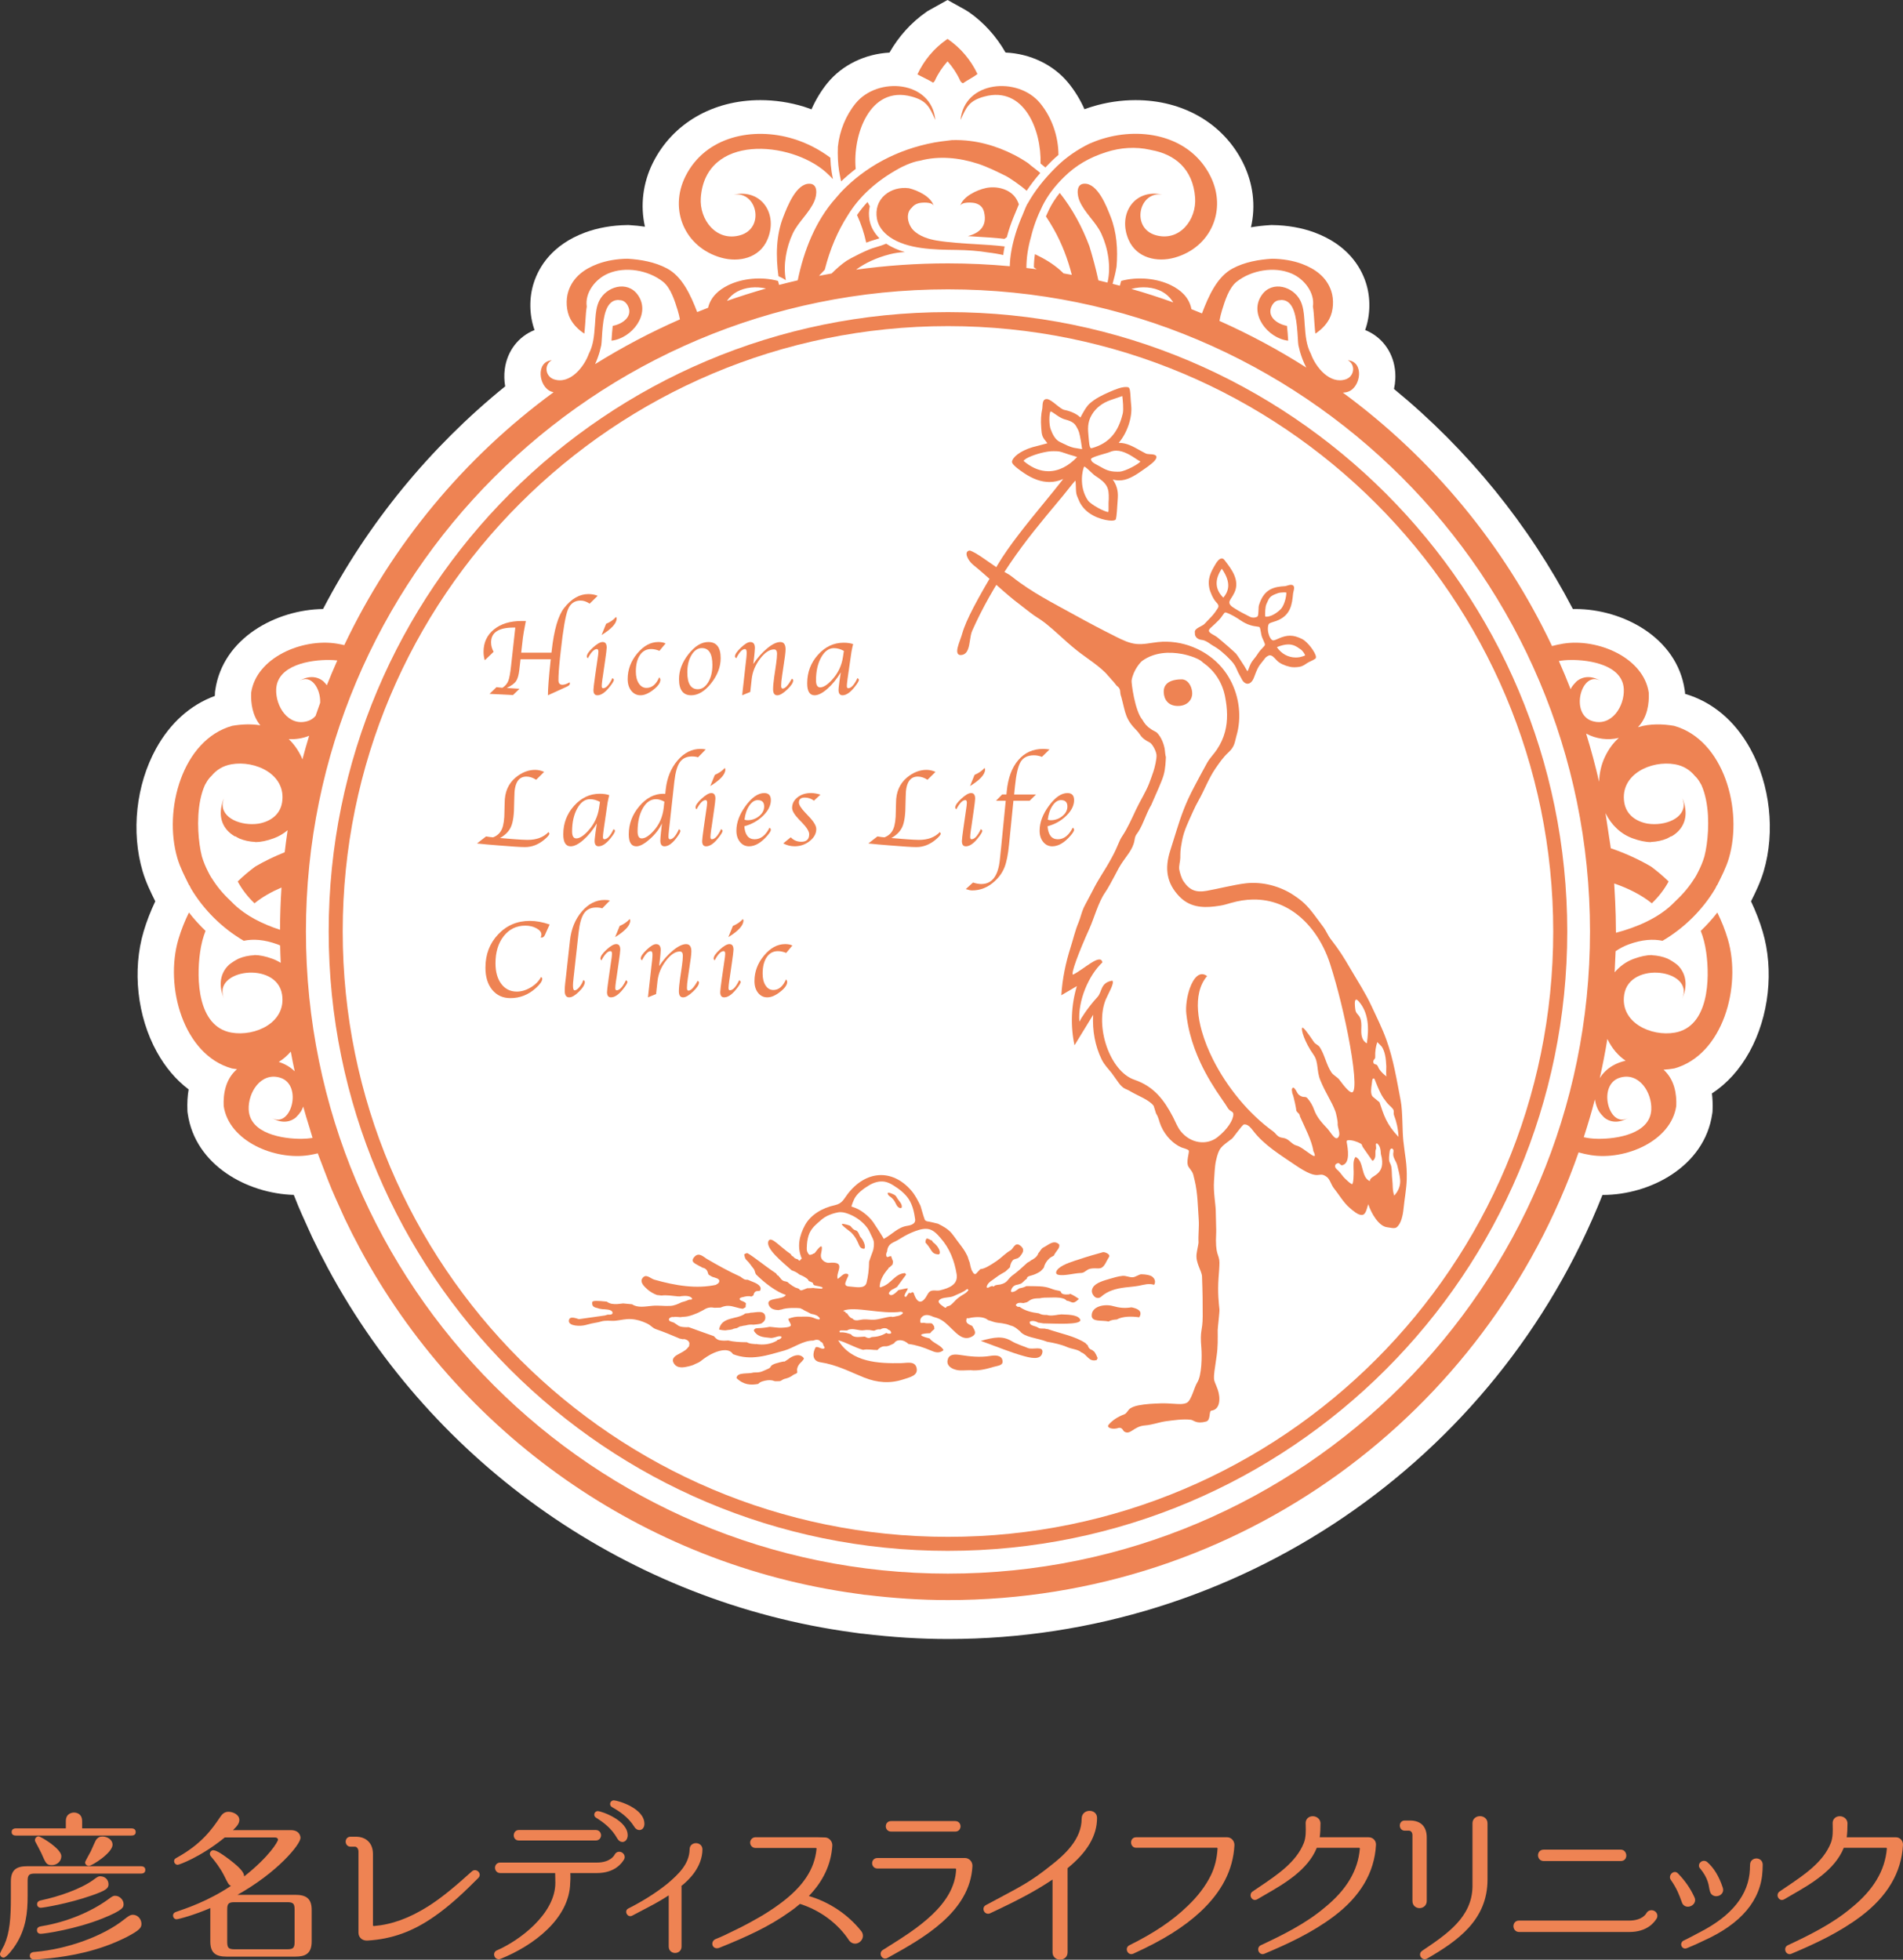 <?xml version="1.0" encoding="UTF-8"?><svg id="_レイヤー_2" xmlns="http://www.w3.org/2000/svg" width="199.368" height="205.317" viewBox="0 0 199.368 205.317"><rect x="0" y="0" width="199.368" height="205.317" fill="#333333" stroke="none"/><g id="_レイヤー_1-2"><path d="M49.76,195.935c-.114,0-.223.042-.316.123-1.632,1.462-3.008,2.662-4.61,3.681-1.995,1.247-3.802,1.9-5.671,2.053-.043,0-.089-.025-.089-.07v-7.472c0-1.121-.689-1.817-1.798-1.817h-.553c-.334,0-.509.259-.509.516,0,.255.178.527.509.527h.457c.207,0,.375.228.375.508v8.501c0,.481.368.83.875.83.033,0,.066-.002.094-.004,2.524-.15,4.743-.952,6.981-2.525,1.729-1.198,3.228-2.652,4.615-4.04.137-.137.176-.322.104-.495-.077-.186-.268-.316-.464-.316Z" fill="#ee8353"/><path d="M64.869,194.005c-.206,0-.38.113-.478.309-.043.084-.457.827-1.859.827h-10.121c-.362,0-.552.274-.552.544,0,.269.193.555.552.555h5.75c.001.174.005.32.01.465.005.165.009.331.009.54.019,3.266-3.776,6.097-6.197,7.128-.182.117-.259.329-.197.538.063.215.248.359.461.359.071-0.0.142-.016.206-.045,3.46-1.393,7.19-4.21,7.284-7.93.028-.343.025-.552.022-.816l-.009-.239h2.783c1.845,0,2.61-1.003,2.874-1.475.067-.178.046-.358-.058-.508-.108-.155-.292-.252-.479-.252Z" fill="#ee8353"/><path d="M62.642,189.746c-.18,0-.33.114-.373.284-.042.165.033.332.178.411.755.479,1.613,1.083,2.235,2.196.13.22.323.346.528.346.241,0,.504-.192.549-.628.083-1.623-2.728-2.588-3.117-2.608Z" fill="#ee8353"/><path d="M66.454,191.397c.125.212.323.338.529.338.148,0,.283-.064.38-.181.097-.117.149-.279.149-.467,0-1.64-2.744-2.442-3.208-2.466-.18,0-.334.121-.375.295-.041.172.043.343.201.422.776.443,1.659,1.005,2.325,2.058Z" fill="#ee8353"/><path d="M54.355,192.828h8.062c.362,0,.552-.274.552-.544,0-.269-.194-.555-.552-.555h-8.062c-.345,0-.531.289-.531.561,0,.139.046.269.13.365.068.079.193.173.401.173Z" fill="#ee8353"/><path d="M72.91,193.107c-.329,0-.662.222-.661.642-.033,1.528-1.119,2.575-2.322,3.6-1.17.942-2.552,1.819-4.106,2.605-.17.08-.252.253-.21.44.04.18.198.363.422.363.066,0,.13-.016.193-.05.345-.186.692-.367,1.039-.547.91-.474,1.849-.962,2.794-1.583v5.362c0,.442.336.674.667.674.337,0,.677-.232.677-.674v-6.258c0-.038-.009-.067-.034-.067-.003,0-.007 0-.011.001.826-.645,2.213-2.002,2.234-3.845,0-.435-.343-.663-.682-.663Z" fill="#ee8353"/><path d="M84.736,198.647c1.508-1.554,2.337-3.318,2.463-5.283.012-.22-.072-.442-.232-.611-.148-.157-.339-.243-.533-.243l-.729-.019h-6.575c-.293,0-.54.256-.54.559s.247.559.54.559h6.366l.052.056c-.191,2.165-1.413,4.006-3.844,5.795-1.377,1.027-2.891,1.846-4.052,2.442-.252.12-.504.246-.757.371-.62.308-1.26.626-1.923.883-.247.101-.385.343-.337.589.044.225.234.375.473.375.07,0,.144-.013.231-.041,2.891-1.161,5.244-2.24,7.329-3.732.441-.294.85-.629,1.141-.876,2.127.67,4.006,2.071,5.165,3.855.16.2.376.31.607.31.3,0,.597-.189.738-.47.138-.274.108-.578-.086-.839-1.39-1.748-3.348-3.055-5.498-3.682Z" fill="#ee8353"/><path d="M101.089,194.664h-9.168c-.362,0-.552.274-.552.544,0,.269.194.555.552.555h8.177c.024,0,.069.04.07.083-.14,3.723-4.176,6.255-7.123,8.103l-.586.369c-.175.123-.243.328-.177.534.066.209.252.354.452.354.083,0,.165-.024.236-.068l.119-.066c3.603-1.999,8.538-4.736,8.788-9.556.012-.223-.07-.445-.225-.608-.15-.159-.35-.246-.563-.246Z" fill="#ee8353"/><path d="M93.351,191.894l6.746 0c.197,0,.363-.094.458-.257.102-.177.102-.405.001-.581-.096-.166-.27-.262-.476-.262h-6.728c-.362,0-.552.274-.552.544,0,.269.194.555.552.555Z" fill="#ee8353"/><path d="M114.155,189.72c-.415,0-.836.273-.836.834,0,2.135-1.759,3.764-3.295,4.946-1.897,1.518-2.942,2.074-5.232,3.293-.451.24-.949.505-1.508.807-.197.104-.29.308-.238.52.056.226.25.384.472.384.07,0,.141-.016.211-.048,3.061-1.433,4.864-2.406,6.54-3.536v7.623c0,.508.397.773.788.773s.788-.266.788-.773l-.002-8.815c2.078-1.687,3.089-3.411,3.089-5.27,0-.485-.392-.738-.778-.738Z" fill="#ee8353"/><path d="M128.556,192.491h-9.53c-.208,0-.333.094-.401.173-.084.097-.13.227-.13.366,0,.272.186.561.531.561h8.481c.022,0,.052.03.051.06-.06,1.045-.292,1.986-.689,2.799-.551,1.135-1.386,2.236-2.483,3.272-1.553,1.504-3.484,2.803-6.082,4.09-.201.106-.296.318-.241.539.056.225.245.383.462.383.068,0,.137-.015.205-.046,3.111-1.414,5.287-2.775,7.057-4.413,2.238-2.109,3.395-4.369,3.538-6.931.012-.229-.069-.454-.224-.617-.145-.152-.338-.236-.545-.236Z" fill="#ee8353"/><path d="M143.405,192.491h-5.145c.056-.421.082-.896.082-1.492-.036-.468-.437-.714-.814-.714-.217,0-.419.081-.554.223-.133.14-.198.33-.188.546l.004.116c.018.657.038,1.336-.202,1.936-.797,1.992-2.767,3.317-4.672,4.599-.236.159-.471.317-.708.479-.169.127-.234.341-.166.546.066.197.238.33.428.33.088-0.0.176-.027.257-.078.256-.152.524-.306.799-.464,1.998-1.15,4.484-2.582,5.429-4.926h4.441c.045,0,.07.046.07.076-.189,2.307-1.399,4.335-3.699,6.2-1.982,1.674-4.393,2.865-6.697,3.944-.197.099-.295.317-.241.542.053.224.236.381.445.381.066,0,.134-.015.196-.043,2.424-1.021,4.981-2.2,7.257-3.908,2.782-2.087,4.271-4.595,4.428-7.494.012-.211-.061-.411-.205-.563-.142-.15-.336-.233-.545-.233Z" fill="#ee8353"/><path d="M155.047,190.278c-.389,0-.782.258-.782.752l0,6.612c-.037,3.213-2.659,4.98-5.195,6.689l-.094.063c-.176.124-.245.326-.182.526.066.207.257.351.467.351.074,0,.147-.017.229-.057,3.213-1.865,6.35-4.042,6.35-8.295v-5.889c0-.494-.399-.752-.794-.752Z" fill="#ee8353"/><path d="M149.474,199.13v-6.614c0-1.147-.625-1.779-1.76-1.779h-.553c-.334,0-.509.264-.509.525,0,.26.178.536.509.536h.439c.217,0,.375.198.375.47v6.899c0,.491.373.748.741.748.211,0,.411-.082.551-.224.141-.145.213-.34.208-.561Z" fill="#ee8353"/><path d="M161.725,194.982h8.081c.226,0,.361-.1.434-.183.091-.103.14-.242.14-.392,0-.304-.214-.62-.574-.62h-8.081c-.391,0-.595.298-.595.592,0,.292.209.603.595.603Z" fill="#ee8353"/><path d="M173.014,200.131c-.233,0-.432.122-.548.338-.016.031-.399.751-1.801.751h-11.532c-.38,0-.578.295-.578.586,0,.295.209.609.597.609h11.531c1.879,0,2.648-1.004,2.913-1.478.069-.194.047-.387-.063-.543-.115-.163-.313-.263-.52-.263Z" fill="#ee8353"/><path d="M178.907,197.13c.072.19.105.382.137.567.027.159.055.315.1.459.081.314.333.51.659.51.24,0,.471-.111.604-.291.121-.164.152-.371.086-.586-.397-1.209-.935-2.096-1.658-2.722-.097-.069-.207-.106-.32-.106-.219,0-.424.141-.498.341-.068.186-.011.38.131.496.376.475.609.883.759,1.331Z" fill="#ee8353"/><path d="M184.013,194.71c-.314,0-.644.211-.666.613-.018.246-.018.526-.018.526-.112,2.667-1.902,4.896-5.323,6.629-.01.005-.96.523-1.653.853-.177.1-.262.299-.21.497.05.191.211.319.401.319.047,0,.095-.008.157-.028l.146-.061c.595-.25,1.065-.448,1.577-.705,4-1.785,6.096-4.282,6.23-7.42,0,0,.018-.335.018-.565,0-.432-.332-.659-.66-.659Z" fill="#ee8353"/><path d="M176.213,199.337c.103.269.333.429.613.429.267,0,.537-.148.672-.369.12-.197.125-.425.016-.636-.432-.934-.984-1.727-1.735-2.496-.089-.089-.197-.136-.314-.136-.191,0-.378.132-.466.327-.086.191-.056.396.068.534.614.882.854,1.542,1.086,2.181l.061.167Z" fill="#ee8353"/><path d="M199.161,192.725c-.143-.15-.336-.233-.545-.233h-5.145c.056-.421.082-.896.082-1.492-.036-.468-.437-.714-.814-.714-.217,0-.419.081-.554.223-.133.14-.198.33-.188.546l.003.116c.018.657.038,1.336-.202,1.936-.797,1.992-2.767,3.317-4.672,4.599-.236.159-.471.317-.708.479-.169.127-.234.341-.166.546.066.197.238.33.428.33.088-0.0.176-.027.257-.078.257-.152.524-.306.799-.464,1.998-1.15,4.484-2.582,5.429-4.926h4.441c.045,0,.07.046.07.076-.19,2.307-1.399,4.335-3.699,6.2-1.982,1.674-4.393,2.865-6.697,3.944-.197.099-.294.317-.241.542.053.224.236.381.445.381.067,0,.134-.015.196-.043,2.424-1.021,4.981-2.2,7.257-3.908,2.782-2.087,4.272-4.595,4.428-7.494.011-.211-.062-.411-.205-.563Z" fill="#ee8353"/><path d="M3.661,196.294c-.634,0-.766.168-.766.787v1.591c0,1.673-.162,3.381-1.252,5.088-.277.435-.96,1.338-1.269,1.338-.211,0-.375-.184-.375-.369,0-.15.375-.804.441-.937.585-1.304.698-2.827.698-4.986v-1.69c0-1.272.651-1.591,1.724-1.591h11.906c.162,0,.456.051.456.386,0,.352-.309.384-.456.384H3.661ZM6.897,191.558v-.753c0-.87.732-.904.862-.904.066,0,.845,0,.845.904v.753h5.156c.147,0,.456.034.456.386,0,.35-.326.367-.456.367H1.675c-.081,0-.456,0-.456-.367,0-.369.343-.386.472-.386h5.205ZM14.818,201.55c0,.384-.113.653-1.577,1.406-2.927,1.489-5.986,1.992-7.97,2.208-.796.085-1.545.134-1.692.134-.277,0-.456-.15-.456-.384,0-.369.343-.401.585-.418,3.319-.284,7.076-1.625,9.304-3.398.439-.352.649-.486.911-.486.536,0,.894.486.894.938ZM6.425,194.47c0,.536-.439.938-.992.938-.568,0-.634-.185-1.105-1.256-.098-.216-.44-.853-.619-1.188-.032-.051-.047-.1-.047-.168,0-.25.211-.401.373-.401.228,0,2.391,1.287,2.391,2.074ZM12.947,199.49c0,.318,0,.619-2.212,1.508-2.797,1.12-6.05,1.606-6.473,1.606-.277,0-.39-.201-.39-.369,0-.284.179-.384.52-.435,2.667-.435,5.19-1.54,6.88-2.761.521-.384.585-.418.798-.418.456,0,.877.418.877.87ZM11.369,197.416c0,.435-.277.653-1.756,1.171-2.489.871-5.107,1.289-5.335,1.289-.228,0-.392-.15-.392-.369,0-.301.245-.384.521-.435,1.658-.352,4.002-1.122,5.383-2.125.424-.318.536-.369.683-.369.585,0,.894.403.894.838ZM11.793,193.265c0,.87-2.18,2.227-2.473,2.227-.228,0-.406-.168-.406-.369,0-.117.521-.988.602-1.171.13-.269.472-1.105.585-1.239.164-.184.309-.301.634-.301.553,0,1.058.367,1.058.853Z" fill="#ee8353"/><path d="M23.544,192.513c-2.552,2.074-4.781,2.861-4.928,2.861-.211,0-.375-.183-.375-.384,0-.218.164-.301.359-.403,2.537-1.421,3.61-2.944,4.456-4.199.164-.235.39-.569.879-.569.456,0,1.139.284,1.139.853,0,.418-.31.719-.668,1.071h6.052c1.024,0,1.024.787,1.024.804,0,.702-2.44,3.648-6.603,5.974h6.05c1.171,0,1.724.401,1.724,1.589v3.298c0,1.321-.715,1.589-1.724,1.589h-7.188c-1.139,0-1.707-.384-1.707-1.589v-3.497c-1.709.736-3.336,1.171-3.546,1.171-.211,0-.358-.201-.358-.384,0-.286.245-.369.358-.403,1.009-.352,3.27-1.088,5.709-2.711-.245-.117-.294-.218-.715-1.071-.44-.87-1.026-1.591-1.269-1.875-.115-.134-.228-.25-.228-.401,0-.201.162-.386.358-.386.39,0,1.154.57,1.692.971,1.495,1.137,1.528,1.523,1.544,1.773,2.652-2.091,3.546-3.665,3.546-3.848,0-.017,0-.235-.326-.235h-5.254ZM30.864,200.078c0-.602-.115-.787-.766-.787h-5.529c-.651,0-.764.184-.764.787v3.364c0,.619.13.785.764.785h5.529c.634,0,.766-.166.766-.785v-3.364Z" fill="#ee8353"/><path d="M183.444,94.432l.022-.043c.445-.895.948-1.908,1.304-3.1,1.226-4.139.686-9.067-1.408-12.861-1.609-2.915-3.967-4.896-6.826-5.734l-.009-.195-.027-.189c-.799-5.524-6.504-8.504-11.466-8.504-.083,0-.167 0-.251.003-4.611-8.845-11.016-16.72-18.742-23.056.152-.675.19-1.382.096-2.089-.256-1.911-1.446-3.42-3.115-4.086.556-1.562.592-3.395.066-4.989-.554-1.678-1.932-3.948-5.363-5.229-1.327-.492-2.851-.761-4.406-.779l-.138-.002-.136.008c-.699.043-1.361.118-1.989.227.523-2.231.237-4.625-.846-6.786-2.052-4.093-6.256-6.538-11.243-6.538-1.532,0-3.062.23-4.537.679-.268.081-.539.174-.814.274-.438-.985-1-1.913-1.684-2.75-1.556-1.91-3.996-3.075-6.585-3.19-.967-1.687-2.272-3.153-3.859-4.248-.117-.081-.242-.159-.369-.229l-1.851-1.028-2.067,1.152-.152.105c-1.59,1.099-2.896,2.565-3.862,4.254-2.555.138-4.955,1.297-6.495,3.185-.676.83-1.236,1.767-1.677,2.764-.268-.098-.533-.202-.806-.285-1.486-.453-3.017-.683-4.55-.683-4.987,0-9.19,2.444-11.245,6.54-1.071,2.139-1.349,4.508-.845,6.721-.508-.075-1.036-.131-1.589-.164l-.137-.008-.137.002c-1.558.018-3.082.287-4.417.782-3.422,1.279-4.8,3.549-5.351,5.221-.528,1.595-.494,3.431.063,4.994-1.669.666-2.86,2.175-3.115,4.086-.082.611-.063,1.222.041,1.812-7.881,6.385-14.407,14.36-19.084,23.331-4.919.069-10.501,3.043-11.291,8.502l-.028.189s-.014.341-.016.416c-2.558.937-4.675,2.829-6.157,5.513-2.094,3.794-2.633,8.722-1.406,12.866.352,1.181.854,2.191,1.296,3.082l.028.056c-.5,1.049-.91,2.109-1.22,3.156-1.204,4.061-.674,8.896,1.381,12.619.891,1.615,2.018,2.938,3.333,3.933-.117.69-.16,1.417-.128,2.172l.008.19.028.189c.78,5.391,6.234,8.359,11.108,8.499.153.395.309.788.472,1.176.225.54.466,1.072.707,1.604l.326.726c.144.324.288.648.439.964.486,1.019,1.015,2.062,1.549,3.057l.082.158c11.161,20.727,31.709,34.989,54.943,38.147l.889.125.234.018c3.092.373,6.009.555,8.915.555,30.279,0,57.441-18.57,68.55-46.524h.03c4.961,0,10.667-2.98,11.467-8.502l.027-.189.009-.192c.026-.602.003-1.187-.067-1.751,1.576-1.03,2.909-2.5,3.932-4.354,2.055-3.723,2.585-8.559,1.381-12.622-.312-1.05-.722-2.11-1.22-3.153Z" fill="#fff"/><path d="M90.111,129.562c-.034-.036-.195-.586-.437-.651-.305-.082-.377-.237-.576-.456-.071-.078-.726-.258-.874-.223-.219.051.866.81.939.883.979.992.661,1.683,1.36,1.724.208-.087.05-.795-.411-1.278Z" fill="#ee8353"/><path d="M97.749,130.149c-.018-.013-.06-.097-.124-.2-.032.007-.068.005-.1-.017-.127-.087-.27-.148-.421-.185l-.004.002c-.121.098-.145.272-.141.44.703.723.554,1.203,1.377,1.237.297-.087.071-.795-.587-1.278Z" fill="#ee8353"/><path d="M94.061,125.632c-.026-.036-.051-.073-.074-.111-.056-.091-.1-.19-.182-.264-.063-.057-.144-.095-.224-.133-.13-.061-.774-.361-.53.056.051.087.147.147.233.21.204.15.371.341.483.552.13.246.235.562.538.627.03.007.064.01.093-0.0.058-.02.078-.082.081-.137.017-.299-.233-.542-.418-.8Z" fill="#ee8353"/><path d="M114.658,141.633c-.072-.058-.144-.117-.216-.174-.294-.107-.426-.27-.491-.531-.097-.048-.158-.118-.208-.196-1.097-.743-2.612-1.007-3.954-1.473-.119-.012-.233-.032-.343-.06-.14-.005-.281-.011-.416-.012-.201-.001-.306-.136-.492-.196-.305-.097-.657-.154-.663-.464-.001-.044.035-.076.079-.091.266-.088.591-.007.837.144.012-.002.021-.009.036-.006.162.03.321.053.478.077,1.334.017,3.874.182,3.881-.348-.16-.494-.977-.571-2.007-.596-.05.009-.1.018-.149.022-.039.004-.077.002-.116.004-.443.08-.872.154-1.248.032-.281.011-.536-.005-.832-.163,0,0-.002-.003-.004-.004-.751-.091-1.46-.273-1.99-.664.002-.002.005-.003.005-.003-.004-.004-.01-.007-.017-.01-.063-0-.124-.006-.192-.007-.056-0-.083-.033-.094-.069-.021-.008-.043-.012-.063-.023-.051-.027-.067-.084-.039-.129.132-.211.404-.216.648-.183.038.005.082.01.123.015.102-.027.199-.043.308-.073.152-.042.245-.144.373-.221.163-.099.316-.152.517-.18.17-.024.342-.03.513-.029.313-.076.661-.076.973-.076.496-.001,1.024-.052,1.501.102.141.045.252.108.32.198.004.003.008.001.011.004.009.008.019.014.029.021.565.07.573.496,1.276-.181-.336-.244-.627-.409-.888-.526-.019-.002-.037-.007-.056-.01-.015.029-.04.055-.087.058-.358.024-.823.043-.87-.302-.049-.019-.096-.041-.142-.067-.278-.05-.554-.104-.864-.231-.758-.31-1.572-.246-2.599-.266-.227.123-.464.186-.726.231-.004.001-.006-.002-.01-.002-.225.149-.469.385-.766.39-.053.001-.116-.044-.108-.095.05-.344.284-.634.697-.677.003-0.0.004.002.007.002.125-.037.245-.076.361-.117.23-.154.358-.361.59-.502.022-.23.225-.28.485-.346.313-.08.641-.232.931-.424.014-.013.029-.022.043-.035.113-.108.221-.226.319-.344l.002-.003c.078-.352.278-.69.552-.949.148-.14.32-.228.5-.319l0-.004c.118-.236.268-.443.431-.656.138-.182.161-.343.138-.509-.036-.036-.076-.071-.128-.106-.537-.362-1.056.193-1.529.416-.235.111-.345.404-.532.606-.085.275-.289.469-.598.655-.043.026-.09.043-.134.066-.126.105-.265.195-.42.27-.521.475-1.045.968-1.663,1.41-.086.079-.17.161-.245.249-.124.147-.226.293-.395.406-.154.103-.34.173-.528.216-.183.043-.518.02-.641.171-.058.072-.173.041-.2-.019-.076.025-.146.053-.224.076-.068.038-.137.074-.203.106-.048.023-.095.011-.126-.016-.021.005-.04.012-.061.017.016-.013.029-.024.045-.037-.014-.02-.023-.044-.017-.07.102-.458.626-.679.978-.966.309-.251.663-.42.989-.622.161-.145.318-.29.468-.435.031-.254.113-.514.28-.718.071-.086.152-.127.268-.156.126-.032.235-.07.343-.113.002-.007.001-.014.001-.014.016-.052.056-.067.098-.068.308-.378.601-.738.194-1.121-.642-.604-.794.222-1.121.407-.536.304-.947.77-1.456,1.117-.79.538-1.308.829-1.712.851-.143.164-.296.32-.447.479-.023.024-.051.032-.077.03-.059.032-.144-.013-.16-.073-.026-.006-.05-.019-.063-.041-.015-.026-.024-.056-.036-.083-.111-.121-.162-.311-.201-.438-.054-.181-.09-.365-.126-.549-.085-.218-.162-.439-.227-.663-.023-.045-.044-.083-.068-.131-.257-.512-.349-.622-.97-1.446-.665-.882-.732-1.19-2.066-1.843-.117-.031-1.006-.244-1.118-.247-.06-.002-.229-.095-.253-.15-.043-.097-.254-.745-.318-1.005-.042-.17-.089-.33-.143-.485-.265-.536-.547-1.112-.976-1.604-2.022-2.316-4.788-2.066-6.664.399-.355.466-.547.98-1.299,1.144-1.381.301-2.568,1.026-3.157,2.104-.575,1.054-.878,2.271-.325,3.521-.014-.002-.029-.007-.043-.009-.011.017-.027.031-.048.041-.006.032-.028.057-.063.069-.005.073-.1.133-.169.063-.035-.035-.066-.073-.098-.11-.092-.025-.184-.053-.268-.091-.104-.046-.164-.116-.208-.195-.126-.041-.2-.116-.254-.229-.006-.012-.007-.023-.007-.023-1.109-.74-2.078-1.952-2.341-1.379-.352.767,1.46,2.207,2.43,3.072.311.109.587.233.8.435.284.113.565.25.8.429.098.075.155.164.2.259.129.049.256.099.377.163.078.042.058.165.115.221.07.069.185.087.282.108.194.042.393.069.58.131.132.044.08.201-.057.182-.277-.039-.559-.029-.832-.083-.213.022-.423.029-.633.027-.18.072-.382.158-.564.215-.148.046-.265-.067-.322-.17-.08.021-.083-.036-.133-.045-.195-.034-.386-.153-.535-.248-.204-.131-.383-.274-.552-.424-.041-.002-.065-.003-.108-.019-.013-.005-.022-.011-.031-.018-.292-.018-.487-.192-.621-.416-.026-.004-.049-.018-.064-.047-.022-.045-.047-.087-.076-.14-.031.009-.064.01-.093-.02-.057-.057-.101-.117-.147-.181-.007-.01-.002-.018-.005-.028-1.275-.844-2.394-1.801-3.032-2.139-.113.02-.219.052-.29.122-.019.019-.029.048-.044.073.018.011.034.025.038.052.036.216.075.365.256.528.27.242.458.572.691.849.15.177.146.412.253.599.913.913,2.104,1.819,3.137,2.166-.326.552-2.073.228-1.803,1.005.165.475.597.55,1.017.582.039-.021.317-.054.359-.071.441-.177,1.519-.189,1.995-.114.047.007.052.037.039.076.036-.017.082-.019.124.011.153.108.323.199.501.271.114.046.346.207.449.225.372.066.653.149.86.438.04.056-.011.151-.094.142-.287-.029-.522-.185-.797-.249-.314-.074-.684-.045-1.006-.045-.584-.028-.971.063-1.385.228.013.212.219.409.259.62.004.022.009.045.004.068-.05.226-.759.23-.947.243-.397.027-.883-.067-1.278-.09-.391.082-.795.124-1.197.137-.132.004-.281.011-.37.096-.111.106-.088.177-.021.271.454.639,1.114.572,1.764.664.131-.013.263-.036.4-.076.21-.061.374-.138.597-.1.053.009.096.071.076.116-.066.148-.23.214-.404.253.008.004-.012.011-.045.019,0,0-.013.057-.048.077-.668.378-1.432.469-2.174.34-.018.009-.037.015-.055.013-.279-.029-.542-.033-.798-.142-.023-.01-.035-.024-.043-.039-.026-.006-.053-.01-.079-.016-.719-.003-1.422-.049-1.943-.185-.315.029-.636.03-.913-.03-.268-.058-.424-.235-.579-.42-.889-.3-1.763-.637-2.648-.948-.274.02-.557.005-.82-.051-.376-.081-.567-.424-.93-.487-.016-.003-.02-.013-.031-.019-.095-.021-.185-.056-.241-.127-.11-.138.001-.284.157-.345.111-.044.226-.045.341-.027.017-.013.035-.025.064-.025.198-.002.396.02.593.037.251-.049.508-.033.762-.085.361-.074.707-.218,1.041-.353.188-.076.362-.195.549-.276.043-.025.087-.05.13-.076.411-.251.73-.264,1.097-.195.21-.011.42-.017.63-.019.254-.111.522-.191.81-.184.542.013.998.262,1.53.307.098-.054.201-.106.291-.166-.005-.127.005-.248.03-.364.026-.124-.365-.269-.459-.304-.068-.025-.135-.059-.175-.113-.133-.184.211-.265.355-.284.229-.074.63-.132.843-.042.067-.043.14-.085.218-.126.029-.146.081-.304.211-.397.129-.092.346-.042.48-.096.205-.325-.049-.661-.747-.925-.183-.069-.358-.15-.538-.223-.13.009-.252.006-.388-.062-.139-.069-.254-.166-.373-.257-1.214-.55-2.369-1.192-3.51-1.857-.349-.203-.833-.747-1.299-.24-.539.586.149.737.526.996.011.002.02-.003.032.003.091.043.171.091.246.142.057.016.114.029.169.05.258.096.367.276.424.499.021.082.044.141.073.19.118.083.251.154.384.227.096.032.194.06.29.091.147.047.321.099.409.221.127.176-.056.432-.28.474.012.013.025.028.037.041-2.109.472-4.328.096-6.525-.528-.427-.121-.898-.703-1.27-.121-.238.373.146.791.538,1.134.312.273.648.46,1.001.593.157.024.315.042.474.056.554-.07,1.138.035,1.707.087.074 0.0.147-.001.225.007.054-.01.107-.025.163-.03.36-.034.876-.07,1.107.223.051.065-.019.136-.094.142-.064.005-.127.004-.19.004-.255.111-.529.202-.817.278-.37.179-.743.352-1.177.377-.632.036-1.243-.071-1.884-.01-.752.072-1.552.233-2.111-.16-.324-.028-.64-.058-.944-.09-.397.049-.794.114-1.192.04-.208-.039-.373-.122-.524-.228-.904-.095-1.493-.125-1.515.053-.075.611.406.545.705.677.121.023.242.048.37.06.268.026.91.002,1.032.301.098.239-.182.301-.44.269-.08-.01-.244.076-.348.091-.181.026-.363.052-.544.077-.364.052-.728.104-1.092.155-.354.05-.708.101-1.062.151-.104.015-1.016-.448-1.074.153-.059.601,1.244.611,1.749.465.42-.122.834-.212,1.243-.278.24-.038.458-.136.708-.16.252-.024.497-.021.748-.005.56.036,1.1-.141,1.654-.178.569-.039,1.14.074,1.659.275.247.095.509.207.719.356.203.144.368.328.619.415.762.264,1.507.56,2.24.878.085.037.166.073.245.108.125.031.25.058.377.079.018-.016.043-.026.076-.023.242.017.49.153.57.361.035.09.029.17.001.242.015.12-.034.209-.12.268-.108.18-.374.385-.858.634-.362.187-.972.481-.634,1.036.349.574,1.024.445,1.549.32.165-.039.324-.089.481-.144.25-.137.57-.231.768-.389.428-.342.909-.674,1.435-.894.69-.288,1.567-.474,1.965.149,1.871.731,3.59.124,5.388-.38.924-.259,1.964-1.06,3.025-1.042.18-.075.39-.12.566-.051.09.036.149.097.2.164.164.053.282.204.289.381.051.068.091.145.128.224.017.037-.011.089-.05.107-.281.126-.639-.252-.887-.125-.301.54-.444,1.43.505,1.573,1.684.254,3.07.995,4.552,1.592,1.373.554,2.743.667,4.161.19.66-.222,1.544-.381,1.357-1.192-.175-.761-1.028-.509-1.641-.499-2.323.039-5.165-.065-6.574-2.393.808.194,1.697.746,2.605,1.002.498-.112,1.02.027,1.517.015.149-.19.397-.358.664-.387.111-.012.207.008.311-.009.149-.024.305-.082.437-.148.061-.031.309-.136.332-.176.074-.132.231-.249.398-.284.423-.091.818.107,1.102.372.783.097,1.56.351,2.325.677.454.194.871.348,1.34-.022-.177-.502-1.162-.776-1.434-1.227-.289-.072-.574-.15-.843-.281-.084-.041-.06-.149.026-.173.282-.078.574-.098.868-.105.086-.131.225-.275.433-.437-.005-.097-.016-.193-.029-.288-.062-.079-.13-.167-.171-.235-.086-.139-.417-.056-.612-.087-.009.001-.015.007-.024.005-.096-.012-.19-.03-.284-.05-.08.013-.16.022-.245.02-.046-.001-.094-.029-.104-.069-.078-.312.105-.632.465-.733.303-.084.616.035.899.164.116.027.238.066.365.111.718.25,1.121.731,1.605,1.19.52.494,1.152,1.198,1.986.807.679-.318.358-.694.113-1.153-.048-.017-.091-.04-.128-.071-.016-.001-.032.002-.049-.007-.24-.121-.476-.244-.448-.518.004-.038.015-.066.029-.091-.026-.056-.001-.131.089-.131.048 0.0.095.007.141.01.019-.012.041-.02.062-.02.022,0,.046-.002.068-.003.012-.009.019-.02.039-.024.624-.108,1.39-.157,1.872.246.334.089.613.23.987.27.307.032.586.066.886.14.178.044.321.094.451.149.194.041.37.116.514.226.013.004.026.002.037.011.152.117.3.238.446.359.507.665,1.786.688,2.851,1.109.605.098,1.494.284,2.083.553.47.214,1.168.238,1.483.553.641.219.779,1.043,1.623.807.03-.069.065-.135.099-.203-.092-.241-.201-.462-.333-.657ZM89.213,126.34c.082-.247.171-.491.288-.728.293-.589.972-1.089,1.575-1.445.471-.278,1.052-.46,1.609-.361.331.059.629.212.905.382.614.377,1.255.883,1.624,1.46.406.635.561,1.385.662,2.098.061.43-.35.614-.832.685-.969.142-1.536.864-2.46,1.371.04-.022-1.007-1.626-1.116-1.773-.26-.351-.579-.665-.939-.94-.401-.307-.761-.503-1.262-.657-.023-.007-.048-.016-.059-.035-.01-.018-.004-.039.003-.058ZM87.764,133.994c-.268-.705,1.012-1.875-.932-1.686-.248.024-.967-.235-.811-.959.226-1.048-.001-.949-.605-.145-.085.114-.166.15-.238.141-.006.029-.023.055-.069.062-.022.004-.043.007-.063.011-.023.024-.056.034-.089.035-.117.004-.11.056-.211-.03-.055-.047-.139-.209-.169-.275-.058-.128-.057-.269-.054-.406.012-.442.053-.888.194-1.314.169-.512.493-.903.921-1.273.337-.291.597-.559,1.024-.765.35-.17.729-.294,1.121-.368.374-.07.713.015,1.064.142.709.258,1.353.704,1.818,1.235.122.14.233.287.325.443.086.148.155.303.224.458.101.227.246.466.31.703.056.206.021.423.021.631-.002.01-.011.015-.015.024-.005.151-.039.299-.096.449-.137.359-.266.714-.385,1.077-.005.818-.112,1.6-.264,2.2-.178.706-1.166.437-1.773.405-.727-.037-.403-.474-.281-.816.068-.192.358-.534-.126-.527-.27.004-.533.335-.838.546ZM93.284,139.721c-.149.03-.27.016-.4-.058-.009-.005-.015-.013-.022-.019-.467.295-.981.419-1.51.439-.078.003-.176.089-.268.1-.181.02-.314-.056-.459-.134-.023-.003-.046-.008-.068-.011-.498.021-1.137.162-1.399-.242-.381-.121-.677-.231-1.107-.201-.139.01-.138-.179,0-.189.014-.001.026-0.0.04-.001-.019-.005-.04-.012-.059-.018l.748.005c.006-.021.021-.041.051-.054.57-.251,1.129.127,1.715.025.177-.031.362-.025.541-.016.097.005.459.097.53.06.173-.091.362-.155.57-.128.012.002.014.009.023.013.245-.17.69-.21.844.019.153.039.267.116.305.293.011.049-.015.104-.076.116ZM94.559,137.623c-.185.178-.408.246-.651.278-.139.044-.281.061-.429.074-.041.003-.066-.013-.083-.035-.63.05-1.222.297-1.854.328-.346.017-.689-.052-1.034-.037-.23.01-.441.078-.667.099-.271.025-.437-.054-.561-.22-.037.012-.08.011-.114-.017-.182-.146-.322-.301-.412-.496-.032-.004-.064-.006-.097-.015-.07-.019-.086-.077-.067-.124-.083-.032-.168-.072-.258-.13,1.208-.519,3.977.405,6.091.098-.01.007-.022.011-.033.018.029-0.0.06.005.122.02.081.019.102.106.048.158ZM97.185,135.597c-.509.974-1.056,1.137-1.463-.122-.005-.016-.012-.026-.017-.041-.046-.018-.09-.04-.137-.057-.014.015-.027.029-.046.043-.057.041-.114.052-.185.059-.043.004-.075-.021-.093-.052-.1.127-.2.254-.278.394-.046.084-.209.044-.202-.048.011-.155.095-.292.174-.429.055-.095.158-.238.175-.366-.283.003-.625.131-.983.178-.223.228-.651.675-.908.494-.025-.018-.041-.037-.051-.057-.044-.025-.07-.076-.045-.127.108-.221.3-.357.532-.445.097-.069.201-.126.309-.174.325-.442.626-.851.962-1.306-.033-.054-.068-.107-.108-.159-1.099.062-1.412,1.127-2.465,1.448-.029.038-.08.049-.126.034-.017.004-.032.009-.049.013.004-.008.009-.016.013-.025-.019-.015-.032-.037-.031-.068.022-.659.415-1.336.916-1.884.005-.018.013-.035.018-.054.013-.048.054-.067.098-.066.099-.101.201-.195.304-.285.026-.096.047-.192.057-.29-.007-.051-.015-.102-.036-.149-.072-.164-.122-.312-.161-.453-.052.017-.106.024-.158.016-.06.037-.123.067-.194.079-.062.012-.111-.016-.133-.066-.077-.173-.021-.354.064-.518.004-.05.009-.099.016-.142.037-.259.167-.505.4-.673.198-.143.451-.225.662-.353.466-.281.952-.583,1.473-.802.51-.214,1.157-.471,1.734-.384.566.086.967.554,1.296.926.988,1.112,1.473,2.412,1.701,3.791.182,1.098-.742,1.47-1.767,1.717-.423.102-.946-.211-1.266.402ZM101.433,135.205c-.006.007-.013.012-.018.018l.001.001c-.003.002-.005.004-.005.004-.128.154-.267.268-.447.371-.334.193-.591.37-.856.635-.182.182-.36.404-.587.545-.043.027-.26.085-.345.113-.005.007-.01.013-.019.019.009.073-.099.144-.181.079-.231-.185-.924-.536-.51-.841.368-.27,1.041-.162,1.469-.371.459-.225.942-.366,1.328-.688.086-.072.242.024.17.115Z" fill="#ee8353"/><path d="M81.558,144.706c.029-0.0.055-.001.077,0,.201.007.335-.183.528-.231.391-.095.649-.19.948-.428.113-.089.394-.124.412-.256.009-.068-.007-.136-.014-.204-.024-.252.095-.489.251-.695.066-.088.526-.477.45-.594-.017-.026-.034-.052-.058-.077-.467-.484-1.18-.141-1.598.198-.007.005-.014.011-.023.013-.019.004-.318.226-.336.22-.139-.046-.969.203-1.095.257-.529.223-.186.332-.723.543-.229.089-.442.213-.682.28-.232.065-.495.06-.737.065-.59.184-1.749-.075-1.797.585.761.739,1.52.749,2.271.613.056-.052.11-.106.174-.149.15-.099.372-.156.55-.194.317-.068.658-.085.941.034.09.038.312.025.46.022Z" fill="#ee8353"/><path d="M103.756,142.058c-1.085.179-2.154.06-3.197-.104-.709-.112-1.189-.012-1.291.582-.096.562.423.89.996,1.004.409.082.856.016,1.435.016.722.081,1.535-.082,2.358-.338.473-.147,1.106-.128.961-.722-.132-.543-.806-.512-1.262-.437Z" fill="#ee8353"/><path d="M116.204,131.511c-.084-.186-.495-.363-.677-.312-.766.214-1.585.444-2.356.703-.726.244-1.68.497-2.249.977-.258.217-.473.618.009.695.625.1,1.534-.155,2.177-.195.058-.004.117-.007.175-.01.36-.02.546-.359.914-.438.251-.054.513-.05.772-.042.11.004.224.007.328-.024.431-.128.607-.741.817-1.048.05-.074.102-.151.105-.237,0,0-.005-.047-.015-.07Z" fill="#ee8353"/><path d="M120.692,133.743c-.212-.153-.615-.224-1.11-.237-.255-.007-.613.312-.942.315-.366.004-.671-.178-1.041-.146-.445.038-.923.189-1.345.311-.559.163-1.453.398-1.749.897-.21.353-.109.651.113.913.191.227.517.265.743.06.685-.618,1.571-.854,2.521-.972.466-.058.942-.085,1.403-.17.537-.1,1.075-.29,1.621-.102.203-.299.082-.656-.213-.869Z" fill="#ee8353"/><path d="M118.545,136.968c-.738.118-1.259.059-1.975-.138-.866-.238-2.23.033-2.197,1.026.021.668,1.066.441,1.774.596.235-.143.531-.195.848-.209.655-.352,1.571-.339,2.351-.231.07-.087.118-.199.136-.344.047-.378-.361-.581-.938-.699Z" fill="#ee8353"/><path d="M78.585,137.537c-.013.014-.027.027-.055.03-.151.018-.304.036-.456.048-.814.658-2.51.289-2.736,1.682.22.054.432.079.641.087.174-.033.363-.049.554-.067.067-.02.134-.035.201-.04.014-.017.032-.032.054-.04.118-.041.238-.064.359-.081.023-.007.045-.014.068-.019.071-.047.147-.086.227-.118.011-.01.024-.017.034-.028.034-.036.077-.039.112-.023.18-.055.371-.088.563-.11.261-.079.515-.095.791-.069.266-.022.547-.052.801-.119.291-.165.472-.39.437-.707-.084-.758-.925-.441-1.597-.427Z" fill="#ee8353"/><path d="M107.683,141.233c-.57-.24-1.189-.417-1.703-.727-.924-.557-1.785-.426-3.226-.022,1.799.65,3.092,1.197,4.447,1.573.663.184,1.831.512,2-.328.157-.782-1.002-.28-1.517-.496Z" fill="#ee8353"/><path d="M100.65,68.632c-.133,0-.233-.046-.297-.137-.192-.274.032-.898.249-1.501.076-.214.151-.421.2-.596.413-1.478,1.57-3.582,3.7-7.193,1.195-2.027,3.142-4.405,4.859-6.503.735-.898,1.435-1.752,2.03-2.522-.464.212-.949.32-1.444.32-.85,0-1.715-.302-2.645-.922-1.322-.882-1.289-1.133-1.278-1.215.059-.444.809-1.104,2.128-1.505l.762-.2c.402-.106.774-.203.806-.213.005-.022-.078-.124-.14-.198-.118-.143-.265-.322-.355-.542-.093-.228-.113-.517-.13-.773l-.011-.152c-.057-.701-.022-1.355.106-1.942.015-.068.019-.16.024-.259.018-.325.042-.771.43-.771.018,0,.038.001.058.004.265.031.602.301.959.588.307.246.624.5.838.543.913.182,1.438.553,1.697.796.005-.01.011-.021.017-.033.166-.321.556-1.071.928-1.411.587-.536,1.377-.918,2.071-1.221.636-.277,1.248-.526,1.742-.526.07,0,.138.005.203.015.225.036.246.395.286,1.047.016.259.034.559.068.885.131,1.239-.427,2.876-1.311,3.904.009,0,.018-0.0.027-0.0.797,0,1.445.364,2.133.748.229.128.46.258.699.374.095.046.271.057.441.067.265.016.515.031.614.175.043.063.051.14.023.229-.104.328-.706.776-1.341,1.211l-.137.095c-.904.639-1.623,1.036-2.41,1.036h0c-.225,0-.446-.033-.67-.099.409.59.574,1.192.529,1.917l-.015.235c-.049.798-.104,1.703-.181,1.986-.032.118-.185.176-.466.176-.65,0-2.256-.373-3.079-1.525-.23-.322-.31-.519-.42-.791-.033-.082-.069-.171-.113-.272-.105-.241-.115-.644-.124-1-.006-.233-.014-.553-.061-.605-.111.107-.484.579-.814.996-.184.233-.368.465-.519.646l-.279.334c-1.922,2.301-3.582,4.287-5.207,6.684-1.627,2.4-2.929,4.713-3.979,7.071-.121.272-.177.638-.231.993-.107.7-.218,1.423-.837,1.536-.049.009-.092.013-.133.013ZM113.585,48.88c-.158.262-.608,2.084.395,3.55.294.429,1.741,1.212,2.13,1.212.034-.124.032-.323.029-.532-.003-.275-.007-.587.021-.833.029-1.18-.148-1.62-1.447-2.45-.09-.057-.239-.199-.411-.363-.209-.199-.592-.564-.717-.584ZM116.94,47.216c-.231,0-.452.046-.655.138-.128.057-.368.126-.648.204-.401.114-1.339.379-1.339.541,0,.271.344.454.572.575.145.078.265.145.379.209.553.312.952.538,1.804.538.076,0,.156-.002.239-.006.625-.028,2.128-.865,2.178-1.08-.1-.029-.241-.123-.405-.232-.532-.354-1.334-.888-2.125-.888ZM107.234,48.292c.73.624,1.494.981,2.273,1.061.11.011.22.017.33.017.538,0,1.075-.135,1.597-.402.488-.249.962-.613,1.41-1.083-.2-.077-.408-.142-.62-.196-.15-.038-.326-.099-.511-.164-.319-.111-.681-.238-.949-.247-.14-.005-.26-.008-.371-.008-.338,0-.584.028-1.012.116-.8.164-1.983.587-2.146.905ZM110.052,43.107c-.15.285-.164,1.366.026,1.875.185.494.463,1.092.974,1.329.069.032.151.072.242.117.344.169.814.4,1.199.483.104.023.405.07.655.111.082.013.158.025.221.035-.028-.228-.11-.744-.127-.843-.175-.976-.224-1.064-.408-1.395l-.051-.093c-.198-.363-.43-.573-1.212-.784-.382-.102-.737-.352-1.021-.553-.205-.144-.399-.281-.497-.281ZM117.579,41.496c-.208.072-.698.241-1.177.401-.883.293-1.577.824-2.006,1.537-.497.825-.431,1.518-.347,2.395l.033.357c.046.594.141.747.213.771.01.001.02.001.029.001.043,0,.072-.008.097-.015,1.734-.495,2.721-1.607,3.201-3.603.112-.466-.002-1.506-.043-1.844Z" fill="#ee8353"/><path d="M130.706,71.635c-.241,0-.476-.191-.629-.511-.047-.098-.121-.229-.192-.356-.065-.115-.127-.227-.167-.307-.043-.086-.079-.172-.116-.259-.127-.298-.259-.606-.657-1.024-.696-.732-1.281-1.21-1.897-1.548-.07-.039-.153-.096-.247-.162-.248-.173-.557-.388-.884-.422-.547-.057-.763-.411-.733-.738-.087-.321.272-.51.589-.676.164-.086.334-.175.426-.276.172-.186.316-.334.444-.466.35-.359.581-.597.936-1.164.15-.239.062-.4-.177-.65-.37-.386-.643-1.195-.669-1.297-.278-1.099.081-1.804.659-2.754.095-.156.344-.517.609-.517.099,0,.187.048.262.144l.065.084c.677.872,1.605,2.066.994,3.357-.105.222-.218.398-.309.539-.164.255-.264.409-.198.602.075.219.28.347.497.483l.087.055c.471.301.974.556,1.506.825l.063.032c.101.051.221.078.348.078.207,0,.372-.069.424-.118.087-.084.099-.412.108-.675.007-.204.013-.397.05-.517.526-1.724,1.602-1.923,2.752-1.987.037-.002.107-.025.182-.048.126-.04.282-.09.418-.09.097,0,.176.026.233.076.151.136.09.385.035.606-.021.084-.041.165-.048.234-.104,1.083-.222,2.31-1.771,2.873-.045.017-.11.037-.183.059-.19.058-.478.147-.559.225-.141.136-.169.653-.056,1.044.028.097.082.278.118.34.121.208.176.303.324.358.012.005.029.007.048.007.129,0,.342-.097.498-.168l.079-.036c.446-.197.822-.288,1.181-.288.385,0,.761.103,1.256.345.591.288,1.427,1.424,1.461,1.871.009.118-.036.175-.076.202-.151.105-.317.183-.477.259-.144.068-.28.132-.394.21-.264.18-.497.339-.803.382-.201.028-.366.041-.519.041h0c-.167,0-.316-.016-.455-.047-.574-.131-1.016-.336-1.314-.609-.063-.057-.125-.125-.188-.194-.182-.198-.37-.404-.626-.404-.109.002-.378.175-.447.268-.158.212-.279.36-.379.483-.242.297-.364.446-.609,1.035-.03.073-.154.407-.186.493-.224.608-.527.699-.688.699ZM128.389,64.167c-.093,0-.152.082-.278.267-.1.148-.237.35-.463.576-.271.271-.391.381-.584.558l-.24.22c-.124.115-.182.219-.172.308.019.166.268.306.509.441.129.072.262.147.365.229.486.387,1.804,1.534,1.97,1.722.122.14.699,1.032.884,1.323.041.065.088.149.133.231.052.096.118.215.144.239.032.029.044.031.044.031.029-.016.09-.175.153-.343l.07-.184c.144-.37.308-.573.482-.787.105-.131.215-.265.331-.449.214-.34.414-.544.559-.693.138-.141.221-.226.225-.326.003-.081-.119-.351-.199-.529-.043-.094-.081-.178-.102-.235-.066-.175-.101-.387-.133-.573-.036-.213-.073-.432-.142-.493-.032-.028-.138-.041-.261-.057-.354-.046-.948-.123-1.726-.654-.397-.271-.977-.63-1.484-.804-.033-.011-.06-.016-.085-.016ZM133.773,67.801c.464.691,1.183,1.086,1.986,1.086.145,0,.289-.014.429-.041.171-.033.504-.137.544-.185.005-.07-.261-.479-.406-.58l-.097-.068c-.361-.255-.702-.496-1.25-.496-.342,0-.737.093-1.206.284ZM132.551,64.599c.044.007.09.011.137.011.592,0,1.289-.565,1.516-.823.455-.516.594-1.597.552-1.713,0,0-.002.002-.007.002-.022,0-.094-.012-.226-.012-.226,0-.499.034-.623.077-.853.298-.913.436-1.201,1.097l-.033.076c-.109.25-.152.982-.115,1.285ZM128.005,59.584c-.776,1.13-.721,2.176.16,3.033.526-.647.888-1.517-.16-3.033Z" fill="#ee8353"/><path d="M139.365,98.327c-.184-.24-.476-.861-.686-1.152-.185-.257-.442-.605-.96-1.289-.823-1.087-1.273-1.485-2.166-2.084-1.448-.971-3.311-1.456-5.043-1.257-1.154.132-3.003.597-4.115.791-1.112.194-1.784-.077-2.413-1.015-.194-.29-.38-.889-.439-1.234-.058-.345.102-.83.11-1.179.015-.622-.029-.701.192-1.865.201-1.057.685-1.992,1.119-2.976.185-.42.391-.83.617-1.23.586-1.037,1.066-2.322,1.746-3.308.438-.635.812-1.186,1.371-1.7.685-.631.651-1.094.835-1.721.142-.486.233-.985.274-1.489.163-2.007-.465-4.082-1.76-5.63-1.619-1.936-4.234-2.99-6.743-2.719-.755.082-1.509.275-2.265.197-.737-.076-1.421-.406-2.084-.737-1.458-.728-2.901-1.487-4.327-2.276-2.227-1.233-4.532-2.381-6.581-4.016-.502-.401-1.05-.601-1.585-.958-.931-.622-2.249-1.636-2.869-1.805-.686.092-.183,1.063.355,1.498,1.472,1.19,2.834,2.519,4.305,3.708.536.433,1.137.864,1.673,1.297.512.413,1.067.689,1.579,1.103,1.418,1.147,1.871,1.698,3.289,2.845.945.764,2.58,1.758,3.326,2.707.025-.003.339.39.363.412.189.177.336.392.5.591.118.085.227.181.296.311.059.111.077.227.083.347.007.215.068.416.137.616.424,1.605.38,2.219,1.603,3.443.411.411.356.741,1.344,1.234.254.127.658.823.713,1.289.046.395-.19,1.359-.318,1.744-.143.428-.296.853-.457,1.273-.325.845-.979,1.895-1.363,2.715-.409.874-.932,2.03-1.398,2.715-.466.686-.409.978-1.179,2.386-.848,1.55-1.266,1.979-2.057,3.566-.182.366-.677,1.248-.85,1.618-.222.474-.345,1.081-.548,1.563-.35.83-.541,1.696-.816,2.557-.524,1.64-.879,3.337-.982,5.058.542-.319,1.083-.637,1.625-.955-.6,2.002-.685,4.157-.245,6.2.652-1.066,1.303-2.131,1.955-3.197-.097,1.654.202,3.263.884,4.669.271.559.658.941,1.049,1.426.139.172.759,1.094.913,1.255.477.499.498.332,1.118.707.664.402,1.921.853,2.373,1.484.023.032.23.766.251.799.304.476.297.803.525,1.324.468,1.07,1.323,1.894,2.145,2.237.163.068.655.174.753.319.105.156-.342,1.255,0,1.735.503.704.405.524.616,1.369.323,1.294.339,2.796.432,4.129.055.783-.064,1.615-.021,2.399.007.123-.158.819-.205,1.21-.114.936.548,1.771.57,2.351.06,1.565.079,2.886.071,4.177-.01,1.66-.312,1.327-.14,3.332.068.799.05,2.866-.433,3.606-.312.478-.605,1.877-1.095,2.123-.361.181-.855.131-1.244.11-.499-.027-.982-.07-1.484-.051-.776.029-1.555.059-2.317.208-.302.059-.613.148-.874.318-.248.162-.36.526-.63.625-.636.232-1.268.629-1.643,1.095-.252.313.433.548,1.073.32.379-.046.424.294.57.388.639.411.978-.547,2.145-.639.867-.069,1.512-.358,2.328-.457.558-.067,1.711-.251,2.51-.137.32.046.556.467,1.597.183.502-.137.26-1.107.548-1.141.959-.114.959-1.369.662-2.214-.45-1.28-.548-.594-.114-3.515.146-.984.114-1.784.114-2.716,0-.252.209-1.919.182-2.168-.068-.639-.205-1.757-.091-3.332.031-.423.095-1.147.091-1.575-.008-.903-.479-.685-.342-3.15.017-.309-.029-.963-.045-2.259-.008-.656-.267-2.029-.182-3.127.049-.645.068-1.509.205-2.123.321-1.434.533-1.432,1.689-2.328.13-.101,1.073-1.45,1.235-1.474.039-.006.076-.007.113-.005.34.019.614.346.831.632,1.158,1.526,2.825,2.524,4.407,3.605,2.743,1.875,2.349.539,3.347,1.272.305.224.469.852.713,1.152.539.662,1.032,1.545,1.687,2.093.328.274.85.758,1.274.732.424-.025.507-.725.658-1.125.344,1.019,1.123,2.33,2.002,2.413.214.021.733.174.946.02.48-.349.678-1.226.755-2.022.093-.969.307-2.072.329-3.044.038-1.653-.181-2.361-.357-4.004-.12-1.129-.062-3.107-.278-4.223-.418-2.169-.752-4.309-1.505-6.39-.438-1.21-1.021-2.372-1.563-3.538-.597-1.285-1.423-2.566-2.139-3.785-.846-1.442-1.147-1.937-2.166-3.264ZM143.941,111.028c.038-.053.091-.096.116-.157.023-.054.02-.116.017-.175-.019-.513.055-1.029.218-1.516,0,0,.442.434.471.479.169.259.273.565.34.865.089.397.111.803.134,1.208.008.144-.052.994.03,1.055-.296-.22-.571-.478-.778-.786-.078-.116-.134-.325-.232-.418-.101-.097-.258-.037-.345-.19-.063-.112-.049-.26.027-.365ZM143.758,113.226c.005-.062.011-.126.046-.177.035-.051.11-.079.161-.043.027.019.041.052.054.084.187.473.375.945.603,1.4.162.369.41.688.653,1.006.188.246.441.43.63.661.211.257.038.423.146.703.253.656.427,1.387.462,2.252-1.285-1.351-1.537-2.287-1.994-3.643.011.032-.618-.506-.66-.536-.11-.08-.157-.214-.186-.341-.093-.402.051-.953.084-1.365ZM142.045,104.737c.056-.028.141.005.265.138.533.57.832,1.33.946,2.102.114.772.054,1.559-.057,2.332-.316-.149-.495-.498-.554-.842-.058-.344-.019-.697-.021-1.046-.002-.349-.051-.717-.26-.997-.085-.115-.195-.212-.268-.335-.087-.15-.114-.327-.129-.499-.019-.213-.08-.773.078-.851ZM139.101,118.284c-.585-.624-1.142-1.207-1.43-2.023-.149-.424-.377-.82-.667-1.164-.047-.056-.099-.113-.167-.141-.076-.032-.162-.026-.244-.031-.262-.017-.512-.164-.653-.386-.111-.174-.46-.954-.603-.377.01.126.028.252.049.379.151.279.454,1.78.413,1.805.162.323.346.257.393.625.556,1.249,1.208,2.475,1.399,3.573-.008-.002-.016-.004-.024-.006.733,1.483-.936-.328-1.739-.518-.47-.111-.751-.625-1.224-.762-.13-.038-.265-.048-.396-.08-.427-.105-.527-.426-.84-.651-2.587-1.864-4.849-4.673-6.277-7.506-.504-.999-.904-2.002-1.178-2.967-.429-1.512-.55-2.933-.275-4.107.15-.644.42-1.214.823-1.684-.769-.575-1.411.175-1.799,1.248-.314.868-.462,1.948-.377,2.709.079.709.207,1.399.379,2.071.272,1.065.652,2.086,1.113,3.071.623,1.332,1.396,2.598,2.252,3.817.237.337.433.628.587.887.246.417.589.344.595.66.013.602-.616,1.597-1.657,2.416-1.119.88-2.796.684-3.854-.619-.357-.44-.556-1.008-.824-1.52-.911-1.738-1.967-3.175-4.029-3.876-2.577-.875-4.171-5.598-2.994-8.428.238-.573.955-1.74.675-1.958-1.27.219-1.044,1.16-1.546,1.708-1.046,1.143-1.752,2.282-1.9,2.591-.176-2.219.994-4.884,2.408-6.205-.177-1.032-2.008.783-3.088,1.282-.214-.118.572-2.261,1.738-4.843.476-1.053.93-2.759,1.642-3.774.312-.444.707-1.213.96-1.673.382-.694.342-.7.713-1.289.508-.805,1.25-1.543,1.398-2.495.137-.878.273-.332,1.042-2.194.521-1.262.679-1.43.713-1.508.561-1.31,1.082-2.4,1.289-3.099.219-.741.223-1.554.247-1.92-.076-.225-.092-.695-.137-.932-.069-.364-.318-1.171-.823-1.646-.093-.087-.517-.266-.604-.356-.414-.266-.659-.558-.895-.976-.797-.923-1.172-3.909-1.134-4.125.199-1.149.977-1.953,1.124-2.057,1.283-.906,2.809-.962,4.178-.713.086.015,1.663.334,2.178.906.018.012.037.022.055.035,1.113.788,1.957,1.995,2.254,3.503.255,1.294.31,2.523-.001,3.703-.168.637-.442,1.258-.851,1.867-.353.527-.694.825-1.013,1.369-.236.402-1.125,2.085-1.344,2.496-.936,1.754-1.387,3.058-1.878,4.631-.201.642-.408,1.329-.659,2.11-.598,1.864-.373,3.413.969,4.796,1.06,1.092,2.359,1.194,3.707,1.034.192-.023.385-.051.578-.083.378-.061.748-.177,1.116-.283.8-.231,1.561-.344,2.281-.357,2.033-.036,3.741.732,5.088,1.934.854.762,1.564,1.7,2.119,2.718.298.547.552,1.117.759,1.695.043.121.085.242.124.363.21.65.418,1.346.618,2.066.091.328.181.662.269.998.377,1.445.719,2.947.994,4.346.646,3.281.926,5.997.435,6.082-.243.042-.745-.519-1.346-1.336-.183-.248-.611-.453-.808-.738-.541-.785-.715-1.873-1.234-2.66-.152-.23-.465-.321-.605-.529-.646-.963-1.136-1.63-1.238-1.494-.13.174.225,1.448,1.212,2.846.517.732.29,1.656.682,2.619.58,1.427,1.185,2.197,1.594,3.305.066.179.249,1.028.233,1.188-.053.524.369,1.109.056,1.51-.313.402-.773-.52-1.101-.87ZM143.52,123.749c-.983-.41-.583-2.118-1.505-2.54-.304.359-.203,1.081-.199,1.548.001.073.009,1.405-.198,1.301-.254-.129-.474-.369-.687-.56-.285-.256-.458-.598-.742-.858-.084-.077-.176-.147-.242-.24-.067-.092-.105-.214-.067-.321.046-.127.186-.197.319-.218.134-.022.265.253.398.226.904-.179.603-1.791.494-2.393-.012-.065-.021-.142.026-.19.03-.031.076-.04.119-.044.387-.038.977.16,1.306.351.049.028.097.062.126.111.025.042.031.092.047.139.023.066.063.124.102.181l.905,1.297c.018.026.039.054.07.062.042.01.083-.021.112-.053.344-.37.073-.811.268-1.218-.01-.145-.02-.291-.028-.437-.005-.09.107-.121.166-.069.293.257.338.671.358,1.071.653,2.374-1.204,2.171-1.15,2.854ZM146.066,125.261c-.212-.61-.128-1.064-.209-1.71-.056-.442-.02-.894-.1-1.334-.034-.188-.133-.323-.186-.483-.103-.314-.025-.704.015-1.077.015-.143.072-.326.216-.326.102-0.0.176.106.188.208.011.102-.02.203-.029.305-.043.46.315.815.42,1.238.113.46.259,1.006.303,1.478.059.644-.167,1.212-.616,1.701Z" fill="#ee8353"/><path d="M124.902,72.625c-.004-.226-.056-.472-.151-.696-.185-.435-.536-.788-1.026-.754-.391.008-.727.063-.998.165-.539.203-.829.593-.808,1.175.027.764.453,1.433,1.453,1.45.702.012,1.197-.312,1.411-.771.081-.174.122-.367.118-.569Z" fill="#ee8353"/><path d="M55.091,65.062c-.171.866-.273,1.45-.309,1.749l-.179,1.572h3.172l.023-.205c.246-2.199.681-3.693,1.306-4.484.764-.97,1.611-1.453,2.541-1.453.348,0,.672.06.971.181l-.84.824c-.318-.216-.634-.324-.949-.324-.638,0-1.084.316-1.333.951-.25.634-.499,2.069-.743,4.305l-.086.774c-.105.994-.158,1.764-.158,2.309,0,.322.137.482.414.482.205,0,.457-.086.76-.26.015.068.023.115.023.141,0,.113-.1.216-.301.307l-.328.152-1.671.76c0-.7.09-1.89.273-3.571l.023-.203h-3.168l-.057.516-.073.631c-.064.538-.181.926-.348,1.163-.168.239-.491.472-.967.698l1.338.086-.68.657-2.456-.124.725-.704.619.068c.299-.192.504-.433.619-.723.113-.29.211-.828.295-1.615l.439-3.974h-.175c-1.577,0-2.364.519-2.364,1.56,0,.326.088.653.267.983l-.926.885c-.087-.295-.13-.587-.13-.879,0-.977.363-1.76,1.09-2.351.727-.589,1.69-.885,2.895-.885h.448Z" fill="#ee8353"/><path d="M64.158,71.044c.102.062.152.12.152.177,0,.136-.164.405-.493.806-.442.546-.853.817-1.231.817-.277,0-.414-.182-.414-.549,0-.154.057-.631.169-1.429l.222-1.542.057-.392.045-.312c.019-.132.028-.243.028-.333,0-.19-.053-.284-.158-.284-.294,0-.61.324-.949.971-.071-.066-.107-.13-.107-.194,0-.232.213-.54.638-.932.425-.39.766-.584,1.018-.584.284,0,.425.196.425.589,0,.075-.015.232-.045.465l-.051.38c-.004.03-.025.183-.062.459l-.233,1.621-.057.363c-.049.359-.073.6-.073.721,0,.162.047.243.141.243.316,0,.642-.354.977-1.062ZM63.023,66.532l.476-1.175c.423-.175.772-.416,1.045-.721.038.053.057.107.057.164,0,.506-.525,1.084-1.577,1.732Z" fill="#ee8353"/><path d="M69.73,67.411l-.647.777c-.301-.124-.591-.186-.868-.186-.495,0-.887.209-1.171.631-.286.42-.429.994-.429,1.724,0,.516.103.93.309,1.244.207.314.476.47.809.47.563,0,1.007-.369,1.327-1.107.085.09.126.177.126.256,0,.314-.245.663-.736,1.047-.49.384-.939.576-1.348.576-.393,0-.715-.158-.967-.472-.252-.316-.376-.727-.376-1.229,0-.981.331-1.873.998-2.675.666-.802,1.406-1.203,2.219-1.203.295,0,.548.049.755.147Z" fill="#ee8353"/><path d="M72.414,72.844c-.851,0-1.276-.563-1.276-1.69,0-.909.331-1.784.998-2.626.666-.841,1.357-1.263,2.072-1.263.862,0,1.293.563,1.293,1.692,0,.911-.333,1.788-.998,2.628-.666.84-1.363,1.259-2.089,1.259ZM73.101,72.209c.435,0,.798-.243,1.092-.727.294-.486.441-1.088.441-1.811,0-1.182-.367-1.771-1.101-1.771-.431,0-.794.243-1.086.728-.294.487-.44,1.09-.44,1.809,0,1.18.365,1.771,1.095,1.771Z" fill="#ee8353"/><path d="M78.603,72.497l-.849.346.017-.158.045-.42.045-.397.295-2.635.036-.299c.023-.235.034-.425.034-.568,0-.243-.062-.363-.182-.363-.284,0-.589.322-.915.966-.086-.073-.132-.136-.132-.188,0-.228.209-.536.623-.928.414-.392.742-.587.981-.587.326,0,.487.207.487.625,0,.105-.009.247-.028.425l-.045.459-.047.386-.045.403c.446-.666.936-1.216,1.466-1.649s.984-.649,1.359-.649c.367,0,.551.254.551.766,0,.154-.021.386-.06.696l-.309,2.116c-.064.423-.094.756-.094,1.003,0,.196.053.294.158.294.262,0,.585-.346.968-1.037.092.057.137.115.137.175,0,.247-.211.569-.634.968-.421.399-.766.599-1.031.599-.295,0-.442-.211-.442-.634,0-.31.04-.74.118-1.289l.201-1.374c.064-.446.096-.8.096-1.062,0-.299-.103-.448-.312-.448-.484,0-.973.328-1.472.984-.497.657-.787,1.363-.87,2.116l-.151,1.361Z" fill="#ee8353"/><path d="M88.085,70.444c-.427.704-.898,1.28-1.41,1.728-.512.448-.956.672-1.334.672-.518,0-.776-.418-.776-1.254,0-1.15.376-2.148,1.131-2.989.755-.842,1.649-1.263,2.682-1.263.393,0,.729.049,1.005.147-.021.07-.032.111-.036.126l-.068.299c-.045.209-.07.329-.073.363l-.363,2.505-.051.363c-.049.359-.073.6-.073.721,0,.162.047.243.141.243.316,0,.64-.354.971-1.062.102.062.152.122.152.183,0,.132-.162.399-.487.8-.442.546-.853.817-1.231.817-.277,0-.416-.184-.416-.555,0-.113.015-.271.041-.471l.057-.456.073-.499.064-.42ZM88.408,68.194c-.344-.192-.693-.288-1.044-.288-.531,0-.975.322-1.335.969-.36.646-.54,1.448-.54,2.404,0,.491.147.736.437.736.337,0,.745-.256,1.222-.77.644-.693,1.033-1.506,1.169-2.438l.092-.614Z" fill="#ee8353"/><path d="M49.971,88.369l.953-.738c.292.053.538.085.738.096.437-.168.742-.456.92-.866.177-.41.267-1.033.267-1.871l.023-.879c0-1.131.386-2.018,1.158-2.658.642-.529,1.321-.794,2.037-.794.307,0,.621.07.943.211l-.839.828c-.343-.224-.683-.335-1.018-.335-.843,0-1.265.691-1.265,2.071l-.023.783c0,1.069-.102,1.852-.307,2.351-.203.497-.595.907-1.175,1.233l1.175.096.523.04.629.04c.166.013.352.019.561.019.937,0,1.668-.273,2.193-.819.06.075.09.132.09.166,0,.124-.181.339-.544.64-.621.512-1.288.768-1.999.768-.29,0-.647-.017-1.073-.047l-1.685-.126c-.877-.066-1.638-.136-2.281-.207Z" fill="#ee8353"/><path d="M62.532,86.268c-.427.704-.898,1.28-1.41,1.728-.512.448-.956.672-1.335.672-.517,0-.775-.418-.775-1.254,0-1.15.376-2.148,1.131-2.989s1.649-1.263,2.682-1.263c.393,0,.728.049,1.005.147-.021.07-.032.111-.036.126l-.068.299c-.045.209-.07.329-.073.363l-.363,2.505-.051.363c-.049.359-.073.6-.073.721,0,.162.047.243.141.243.316,0,.64-.354.971-1.062.102.062.152.122.152.182,0,.132-.162.399-.487.8-.442.546-.853.817-1.231.817-.277,0-.416-.184-.416-.555,0-.113.015-.271.041-.47l.057-.456.073-.499.064-.42ZM62.856,84.019c-.344-.192-.693-.288-1.045-.288-.531,0-.975.322-1.335.969-.359.646-.54,1.448-.54,2.404,0,.491.147.736.437.736.337,0,.745-.256,1.222-.77.644-.693,1.033-1.506,1.169-2.438l.092-.614Z" fill="#ee8353"/><path d="M69.694,83.174l.054-.487c.136-1.212.549-2.217,1.242-3.021.691-.802,1.487-1.203,2.389-1.203.216,0,.403.019.557.057l-.805.823c-.179-.06-.388-.09-.631-.09-.568,0-.992.2-1.272.597-.281.397-.473,1.073-.58,2.031l-.523,4.73-.04.358c-.034.322-.051.549-.051.687,0,.184.049.277.147.277.314,0,.629-.354.947-1.062.102.062.152.122.152.182,0,.136-.152.403-.459.8-.427.546-.83.817-1.205.817-.29,0-.437-.2-.437-.6,0-.149.023-.44.068-.881l.057-.499.041-.42c-.256.567-.674,1.109-1.25,1.626-.576.516-1.05.774-1.425.774-.533,0-.798-.418-.798-1.254,0-1.094.367-2.076,1.105-2.946.738-.872,1.57-1.306,2.496-1.306.045,0,.118.004.22.011ZM69.604,83.991c-.318-.173-.61-.26-.875-.26-.561,0-1.022.316-1.385.952-.363.634-.546,1.442-.546,2.421,0,.491.143.736.431.736.348,0,.756-.256,1.227-.77.608-.663.967-1.476,1.077-2.438l.071-.642Z" fill="#ee8353"/><path d="M75.548,86.869c.102.062.152.12.152.177,0,.136-.164.405-.493.806-.442.546-.853.817-1.231.817-.277,0-.414-.182-.414-.55,0-.154.057-.63.169-1.429l.222-1.542.057-.392.045-.312c.019-.132.028-.243.028-.333,0-.19-.053-.284-.158-.284-.294,0-.61.324-.949.971-.071-.066-.107-.13-.107-.194,0-.232.213-.54.638-.932.425-.39.766-.584,1.018-.584.284,0,.425.196.425.589,0,.075-.015.232-.045.465l-.051.38c-.004.03-.025.182-.062.459l-.233,1.621-.057.363c-.049.359-.073.6-.073.721,0,.162.047.243.141.243.316,0,.642-.354.977-1.062ZM74.413,82.357l.476-1.175c.423-.175.772-.416,1.045-.721.038.053.057.107.057.164,0,.506-.525,1.084-1.577,1.732Z" fill="#ee8353"/><path d="M80.615,86.716c.094.064.141.139.141.228,0,.117-.12.316-.363.6-.645.749-1.286,1.124-1.918,1.124-.386,0-.704-.152-.952-.459-.25-.307-.374-.698-.374-1.175,0-.864.326-1.735.979-2.62.651-.883,1.299-1.325,1.937-1.325.463,0,.693.248.693.743,0,.555-.269,1.099-.807,1.628-.54.531-1.197.9-1.973,1.109.075.907.435,1.361,1.079,1.361.634,0,1.156-.405,1.56-1.214ZM77.999,85.877c.109.038.209.057.301.057.469,0,.879-.145,1.231-.431.352-.288.527-.625.527-1.011,0-.442-.224-.664-.674-.664-.326,0-.621.194-.883.582-.264.388-.431.877-.502,1.468Z" fill="#ee8353"/><path d="M82.057,88.363l.785-.642c.295.314.666.47,1.114.47.546,0,.819-.264.819-.789,0-.292-.25-.698-.751-1.222l-.326-.333c-.474-.497-.712-.898-.712-1.205,0-.439.19-.807.57-1.107.38-.299.849-.448,1.404-.448.303,0,.634.057.994.169l-.681.63c-.288-.216-.606-.324-.958-.324-.412,0-.619.173-.619.518,0,.245.23.606.687,1.084l.352.374c.521.544.783.983.783,1.316,0,.478-.23.898-.687,1.263-.457.365-.986.548-1.583.548-.423,0-.821-.102-1.192-.305Z" fill="#ee8353"/><path d="M90.972,88.369l.953-.738c.292.053.538.085.738.096.437-.168.742-.456.92-.866.177-.41.267-1.033.267-1.871l.023-.879c0-1.131.386-2.018,1.158-2.658.642-.529,1.321-.794,2.037-.794.307,0,.621.07.943.211l-.84.828c-.343-.224-.683-.335-1.018-.335-.843,0-1.265.691-1.265,2.071l-.022.783c0,1.069-.102,1.852-.307,2.351-.203.497-.595.907-1.175,1.233l1.175.096.523.04.629.04c.166.013.352.019.561.019.938,0,1.668-.273,2.193-.819.06.075.09.132.09.166,0,.124-.181.339-.544.64-.621.512-1.288.768-1.999.768-.29,0-.648-.017-1.073-.047l-1.685-.126c-.877-.066-1.638-.136-2.281-.207Z" fill="#ee8353"/><path d="M102.759,86.869c.102.062.152.12.152.177,0,.136-.164.405-.493.806-.442.546-.853.817-1.231.817-.277,0-.414-.182-.414-.55,0-.154.057-.63.169-1.429l.222-1.542.057-.392.045-.312c.019-.132.028-.243.028-.333,0-.19-.053-.284-.158-.284-.294,0-.61.324-.949.971-.071-.066-.107-.13-.107-.194,0-.232.213-.54.638-.932.425-.39.766-.584,1.018-.584.284,0,.425.196.425.589,0,.075-.015.232-.045.465l-.051.38c-.004.03-.025.182-.062.459l-.233,1.621-.057.363c-.049.359-.073.6-.073.721,0,.162.047.243.141.243.316,0,.642-.354.977-1.062ZM101.624,82.357l.476-1.175c.423-.175.772-.416,1.045-.721.038.053.057.107.057.164,0,.506-.525,1.084-1.577,1.732Z" fill="#ee8353"/><path d="M106.172,83.895l-.459,4.589c-.102,1.041-.26,1.833-.474,2.377-.213.546-.559,1.035-1.035,1.47-.698.64-1.483.958-2.353.958-.175,0-.397-.047-.67-.139l.755-.689c.322.105.614.158.874.158,1.116,0,1.762-.845,1.937-2.537l.147-1.408.472-4.779h-1.022l.646-.659h.448l.032-.329c.136-1.4.54-2.49,1.21-3.271.67-.781,1.534-1.173,2.596-1.173.2,0,.425.019.676.057l-.794.777c-.284-.109-.563-.164-.836-.164-.649,0-1.112.226-1.389.676-.277.452-.476,1.316-.602,2.592l-.085.836h2.298l-.676.659h-1.694Z" fill="#ee8353"/><path d="M112.383,86.716c.094.064.141.139.141.228,0,.117-.12.316-.363.6-.646.749-1.286,1.124-1.918,1.124-.386,0-.704-.152-.953-.459-.25-.307-.374-.698-.374-1.175,0-.864.326-1.735.979-2.62.651-.883,1.299-1.325,1.937-1.325.463,0,.693.248.693.743,0,.555-.269,1.099-.808,1.628-.54.531-1.197.9-1.973,1.109.075.907.435,1.361,1.079,1.361.634,0,1.156-.405,1.56-1.214ZM109.767,85.877c.109.038.209.057.301.057.469,0,.879-.145,1.231-.431.352-.288.527-.625.527-1.011,0-.442-.224-.664-.674-.664-.326,0-.621.194-.883.582-.264.388-.431.877-.502,1.468Z" fill="#ee8353"/><path d="M56.68,102.364c.086.043.13.103.13.182,0,.25-.228.58-.687.988-.775.693-1.656,1.039-2.644,1.039-.798,0-1.434-.29-1.909-.866-.476-.578-.713-1.353-.713-2.325,0-1.389.444-2.552,1.335-3.492.888-.94,1.992-1.408,3.309-1.408.668,0,1.363.126,2.082.38l-.38.834-.107.245c-.09.194-.203.29-.335.29-.026,0-.066-.006-.118-.017.053-.117.079-.213.079-.288,0-.252-.169-.472-.508-.661-.339-.188-.734-.284-1.186-.284-.924,0-1.675.365-2.253,1.095s-.866,1.679-.866,2.848c0,.903.203,1.624.608,2.161.405.536.947.805,1.625.805.489,0,.977-.147,1.464-.44.486-.294.845-.655,1.077-1.088Z" fill="#ee8353"/><path d="M61.105,102.677c.109.054.164.122.164.205,0,.273-.203.61-.61,1.011-.407.401-.747.601-1.024.601-.314,0-.47-.226-.47-.68,0-.277.017-.559.051-.847l.062-.505.437-3.951c.137-1.205.55-2.208,1.24-3.015.691-.806,1.485-1.208,2.387-1.208.218,0,.405.019.555.057l-.804.823c-.179-.06-.386-.09-.625-.09-.567,0-.99.2-1.272.599-.281.399-.474,1.075-.58,2.029l-.527,4.753c-.041.367-.062.631-.062.789,0,.341.058.51.175.51.139,0,.303-.111.491-.335.188-.224.326-.472.412-.743Z" fill="#ee8353"/><path d="M65.581,102.694c.102.062.152.12.152.177,0,.136-.164.405-.493.805-.442.546-.853.817-1.231.817-.277,0-.414-.183-.414-.55,0-.154.057-.63.169-1.429l.222-1.542.057-.392.045-.312c.019-.132.028-.243.028-.333,0-.19-.053-.284-.158-.284-.294,0-.61.324-.949.971-.071-.066-.107-.13-.107-.194,0-.232.213-.54.638-.932.425-.39.766-.584,1.018-.584.284,0,.425.196.425.589,0,.075-.015.232-.045.465l-.051.38c-.004.03-.025.182-.062.459l-.233,1.621-.057.363c-.049.36-.073.601-.073.721,0,.162.047.243.141.243.316,0,.642-.354.977-1.062ZM64.446,98.182l.476-1.174c.423-.175.772-.416,1.045-.721.038.053.057.107.057.164,0,.506-.525,1.084-1.577,1.732Z" fill="#ee8353"/><path d="M68.734,104.147l-.849.346.017-.158.045-.42.045-.397.295-2.635.036-.299c.023-.235.034-.425.034-.568,0-.243-.062-.363-.182-.363-.284,0-.589.322-.915.966-.087-.073-.132-.136-.132-.188,0-.228.209-.537.623-.928.414-.392.742-.587.981-.587.326,0,.488.207.488.625,0,.105-.009.247-.028.425l-.045.459-.047.386-.045.403c.446-.666.936-1.216,1.466-1.649.531-.433.984-.649,1.359-.649.367,0,.551.254.551.766,0,.154-.021.386-.06.696l-.309,2.116c-.064.423-.094.757-.094,1.003,0,.196.053.294.158.294.262,0,.585-.346.967-1.037.092.057.137.115.137.175,0,.246-.211.568-.634.967-.421.399-.766.599-1.031.599-.296,0-.442-.211-.442-.634,0-.311.04-.74.118-1.29l.201-1.374c.064-.446.096-.8.096-1.062,0-.299-.103-.448-.312-.448-.484,0-.973.328-1.472.985-.497.657-.787,1.363-.87,2.116l-.15,1.361Z" fill="#ee8353"/><path d="M77.442,102.694c.102.062.152.12.152.177,0,.136-.164.405-.493.805-.442.546-.853.817-1.231.817-.277,0-.414-.183-.414-.55,0-.154.057-.63.169-1.429l.222-1.542.057-.392.045-.312c.019-.132.028-.243.028-.333,0-.19-.053-.284-.158-.284-.294,0-.61.324-.949.971-.071-.066-.107-.13-.107-.194,0-.232.213-.54.638-.932.425-.39.766-.584,1.018-.584.284,0,.425.196.425.589,0,.075-.015.232-.045.465l-.051.38c-.004.03-.025.182-.062.459l-.233,1.621-.057.363c-.049.36-.073.601-.073.721,0,.162.047.243.141.243.316,0,.642-.354.977-1.062ZM76.307,98.182l.476-1.174c.423-.175.772-.416,1.045-.721.038.053.057.107.057.164,0,.506-.525,1.084-1.577,1.732Z" fill="#ee8353"/><path d="M83.013,99.061l-.647.777c-.301-.124-.591-.186-.868-.186-.495,0-.887.209-1.171.631-.286.42-.429.994-.429,1.724,0,.516.103.93.309,1.244.207.314.476.471.809.471.563,0,1.007-.369,1.327-1.107.085.09.126.177.126.256,0,.314-.245.662-.736,1.046-.489.384-.939.576-1.348.576-.393,0-.715-.158-.967-.473-.252-.316-.376-.727-.376-1.229,0-.981.331-1.873.998-2.675.666-.802,1.406-1.203,2.219-1.203.295,0,.548.049.755.147Z" fill="#ee8353"/><path d="M179.917,95.605c-.527.68-1.109,1.322-1.739,1.924.265.671.457,1.411.577,2.275.387,2.757.274,7.75-3.282,8.383-2.48.44-5.781-1.046-5.311-3.996.57-3.572,7.418-2.612,6.069.46.663-1.508.356-2.761-.517-3.576-.347-.269-.686-.484-1.022-.646-.482-.202-1.031-.322-1.632-.351h-.015c.013-.006.021-.013.031-.018-.58.005-1.195.136-1.889.387-.786.282-1.476.773-2.029,1.424.03-.498.05-.998.069-1.498.01-.24.026-.478.033-.719.429-.291.891-.536,1.386-.715,1.366-.495,2.51-.58,3.532-.371.007-.002.013-.011.02-.013,2.292-1.348,4.208-3.281,5.501-5.455.06-.116.116-.236.175-.355.005.007.01.013.015.018.449-.911.936-1.833,1.233-2.83,1.51-5.095-.527-12.421-5.732-13.884-1.137-.198-2.501-.257-3.794.142.998-1.035,1.188-2.472,1.139-3.611-.534-3.682-5.346-5.722-8.954-5.147-.402.065-.795.151-1.183.254-5.002-10.571-12.573-19.69-21.908-26.547.197-.009.391-.042.578-.111,1.313-.489,1.668-3.127-.055-3.283.833.466.687,1.686-.216,1.993-1.682.571-3.175-1.293-3.662-2.668-.484-.913-.56-1.913-.638-2.956l-.013-.186c-.009-.116-.017-.242-.026-.375-.004-.058-.007-.116-.013-.176-.046-.637-.126-1.291-.391-1.841-.734-1.518-2.947-2.186-4.051-.642-1.427,1.999.645,4.567,2.753,4.798-.006-.064-.009-.124-.012-.195-.02-.309-.05-.831-.114-1.357-1.054-.187-2.185-1.022-1.562-2.143.213-.382.511-.542.822-.549.341-.057.605.042.779.153.838.527.999,2.115,1.1,3.834.018.304.037.619.059.728.047.224.104.446.163.669.166.575.381,1.137.661,1.675-2.893-1.843-5.932-3.478-9.095-4.886.068-.369.15-.737.262-1.095.305-.981.723-2.368,1.552-3.018,1.538-1.206,3.926-1.626,5.739-.851,1.376.586,2.453,2.05,2.239,3.458.076.475.107.951.133,1.371.01.127.017.247.025.362l.015.188c.023.322.047.627.081.918.611-.395,1.133-.921,1.464-1.543.439-.824.5-2.019.206-2.908-.485-1.47-1.67-2.33-3.072-2.854-.941-.349-2.021-.529-3.127-.542-1.38.084-2.864.34-4.133,1.019-1.631.869-2.519,2.872-3.215,4.711-.367-.153-.738-.304-1.109-.45-.004-.031-.007-.062-.013-.091-.256-1.157-1.091-1.905-2.118-2.412-1.478-.726-3.502-.926-5.224-.453-.043.169-.092.337-.139.504-.253-.067-.505-.135-.76-.198.168-.6.317-1.197.415-1.801.148-1.781.023-3.61-.631-5.258-.399-1.008-1.342-3.522-2.778-3.434-.882.055-.712,1.237-.468,1.806.544,1.275,1.69,2.177,2.276,3.421.684,1.455,1.057,3.443.652,5.135-.318-.078-.635-.158-.955-.233-.261-1.21-.582-2.403-.939-3.572-.759-2.03-1.796-3.942-3.107-5.591-.454.564-.822,1.135-1.115,1.728-.12.247-.231.489-.336.731.289.435.562.873.814,1.323.858,1.517,1.474,3.138,1.899,4.806-.296-.054-.592-.109-.889-.162-.004-.009-.006-.022-.011-.033-.753-.74-1.667-1.342-2.663-1.824-.1-.053-.201-.102-.3-.153-.07.473-.107.939-.108,1.386.1.062.197.133.295.196-.359-.047-.719-.091-1.08-.133-.004-1.03.16-2.141.483-3.258.247-1.046.639-2.106,1.19-3.229.524-1.064,1.268-2.059,2.275-3.047,1.243-1.217,2.604-2.021,4.419-2.605,1.508-.487,3.089-.577,4.57-.251.053.011.103.025.155.036,2.41.433,4.36,1.941,4.582,4.986.168,2.317-1.641,4.656-4.146,3.927-2.608-.764-1.727-4.651.711-4.245-2.921-.649-4.705,2.041-3.534,4.729.833,1.915,2.975,2.397,4.838,1.87,3.813-1.081,5.491-5.024,3.734-8.533-2.102-4.193-7.093-5.198-11.283-3.921-.483.145-.952.325-1.407.524-1.268.62-2.421,1.422-3.392,2.368-1.327,1.3-2.332,2.579-3.069,3.909-.012.02-.027.037-.041.053-.01.018-.02.035-.029.053-.103.209-.198.44-.289.666-.053.136-.105.266-.155.382-.315.722-.558,1.375-.747,1.993-.385,1.262-.581,2.385-.604,3.41-2.134-.195-4.295-.3-6.481-.3-3.265,0-6.476.227-9.622.66.935-.697,2.162-1.262,3.517-1.61.532-.135,1.067-.211,1.597-.235-.704-.202-1.368-.486-1.952-.875-.023.005-.047.013-.074.02-.306.133-.622.228-.927.319-.315.094-.611.184-.891.309-.141.064-.29.129-.443.195-.278.126-.555.258-.824.402-.346.168-.681.351-1.005.548-.56.378-1.078.844-1.56,1.326-.443.078-.884.162-1.325.247.193-.211.393-.425.603-.638.266-1.052.604-2.081,1.026-3.07.386-.906.851-1.795,1.395-2.643,1.205-1.964,2.973-3.58,5.357-4.897.253-.138,1.3-.691,2.225-.822,1.966-.527,4.104-.307,6.021.318,1.036.337,2.019.833,2.991,1.31.24.116,1.455.917,2.137,1.53.416-.628.888-1.246,1.429-1.865-.202-.175-.416-.34-.639-.513-.223-.171-.446-.345-.662-.533-1.817-1.224-3.959-2.046-6.045-2.308-.633-.08-1.27-.107-1.908-.089-.158.02-.318.04-.478.058-.453.054-.923.111-1.384.196-3.868.722-7.233,2.532-9.779,5.21-.19.211-.377.426-.557.644-2.091,2.341-3.324,5.471-3.961,8.583-.655.151-1.304.311-1.951.48-.038-.14-.078-.278-.115-.418-1.722-.473-3.746-.273-5.224.453-1.01.5-1.834,1.235-2.103,2.361-.381.147-.76.296-1.139.451-.688-1.799-1.571-3.724-3.161-4.571-1.27-.679-2.753-.935-4.133-1.019-1.107.013-2.187.193-3.128.542-1.402.524-2.587,1.384-3.071,2.854-.295.889-.234,2.085.205,2.908.331.622.853,1.148,1.464,1.543.034-.291.058-.597.081-.918l.014-.188c.009-.115.016-.235.025-.362.026-.42.057-.897.134-1.371-.214-1.408.863-2.872,2.239-3.458,1.813-.775,4.202-.355,5.738.851.83.649,1.248,2.037,1.553,3.018.096.307.168.62.23.935-3.086,1.353-6.055,2.923-8.889,4.691.197-.429.356-.87.487-1.32.059-.224.116-.446.163-.669.022-.109.04-.424.059-.728.101-1.719.263-3.307,1.1-3.834.174-.111.438-.209.779-.153.312.007.609.167.822.549.624,1.121-.507,1.955-1.561,2.143-.064.526-.094,1.048-.115,1.357-.003.071-.006.131-.012.195,2.108-.231,4.181-2.8,2.753-4.798-1.103-1.544-3.317-.877-4.051.642-.266.549-.345,1.204-.392,1.841-.005.06-.007.118-.012.176-.008.133-.017.258-.025.375l-.014.186c-.078,1.042-.155,2.043-.638,2.956-.488,1.375-1.982,3.24-3.663,2.668-.904-.307-1.049-1.528-.217-1.993-1.724.156-1.368,2.794-.054,3.283.078.029.161.049.242.067-9.336,6.843-16.913,15.941-21.927,26.496-.264-.062-.53-.116-.8-.16-3.608-.575-8.42,1.466-8.954,5.147-.046,1.068.12,2.397.963,3.414-1.027-.169-2.062-.102-2.955.055-5.206,1.462-7.242,8.789-5.733,13.884.296.997.785,1.919,1.233,2.83.004-.005.01-.011.015-.018.059.118.115.238.176.355,1.293,2.174,3.208,4.107,5.5,5.455.009.002.013.011.02.013,1.022-.209,2.167-.124,3.533.371.096.035.189.08.285.118.012.609.032,1.217.06,1.821-.279-.173-.575-.32-.886-.431-.694-.251-1.308-.382-1.889-.387.01.005.018.013.031.018h-.016c-.6.029-1.149.149-1.631.351-.337.162-.677.377-1.022.646-.874.815-1.18,2.068-.517,3.576-1.347-3.072,5.5-4.032,6.069-.46.47,2.95-2.831,4.436-5.31,3.996-3.555-.633-3.669-5.626-3.282-8.383.121-.864.312-1.604.578-2.275-.631-.602-1.213-1.244-1.74-1.924-.437.891-.811,1.819-1.1,2.792-1.473,4.971.514,12.12,5.594,13.546.175.031.355.056.54.08-1.223,1.044-1.448,2.621-1.394,3.852.533,3.682,5.346,5.722,8.953,5.148.305-.049.605-.113.902-.184.071.202.156.398.229.6.158.436.329.865.495,1.297.244.633.484,1.268.746,1.892.253.605.526,1.198.794,1.793.201.443.391.89.6,1.328.473.993.971,1.972,1.489,2.938.02.036.037.074.057.111,10.382,19.279,29.543,33.114,52.129,36.184.242.034.484.07.727.104.023.001.118.009.243.019,2.799.341,5.642.536,8.532.536,30.552,0,56.514-19.595,66.05-46.9.418.115.844.211,1.278.281,3.608.575,8.421-1.466,8.954-5.148.053-1.209-.163-2.755-1.331-3.8.397-.024.78-.069,1.138-.133,5.079-1.426,7.067-8.574,5.594-13.546-.289-.973-.663-1.901-1.1-2.792ZM170.308,111.129c-.47.106-.926.277-1.338.513-.587.339-1.052.794-1.371,1.321.303-1.357.574-2.725.796-4.111.512,1.046,1.173,1.779,1.912,2.277ZM30.245,77.432c.72.047,1.466-.073,2.143-.344-.25.819-.485,1.644-.706,2.474-.031-.076-.057-.156-.092-.231-.374-.795-.834-1.413-1.345-1.899ZM99.314,30.314c37.149,0,67.263,30.122,67.263,67.277s-30.114,67.277-67.263,67.277-67.263-30.12-67.263-67.277S62.165,30.314,99.314,30.314ZM166.171,76.855c1.032.566,2.31.731,3.426.453-.564.502-1.068,1.161-1.473,2.023-.368.786-.564,1.673-.596,2.575-.391-1.708-.844-3.392-1.357-5.051ZM175.473,80.075c.899.158,1.579.599,2.084,1.212.063.064.128.122.185.189.197.231.36.493.506.769.847,1.899.798,4.507.554,6.248-.062.439-.14.848-.238,1.23-.162.555-.387,1.097-.658,1.621-.111.218-.221.431-.349.636-.002-.002-.006-.004-.006-.004-.515.835-1.159,1.619-1.909,2.325-.161.162-.319.32-.49.482-1.49,1.411-3.646,2.364-5.857,2.944l.002-.06c0-.063-.005-.126-.005-.189-.002-1.001-.031-1.996-.075-2.987-.015-.327-.034-.652-.053-.977-.018-.317-.029-.636-.051-.953,1.463.504,2.842,1.188,3.941,2.079.718-.691,1.316-1.462,1.76-2.288-.575-.56-1.193-1.082-1.842-1.563-1.195-.7-2.513-1.313-3.954-1.828-.088-.031-.175-.058-.263-.087-.046-.374-.116-.741-.168-1.113-.066-.468-.136-.935-.211-1.399-.063-.391-.108-.787-.177-1.175.62,1.266,1.619,2.204,2.852,2.647.71.258,1.34.393,1.935.397-.011-.005-.019-.013-.032-.018h.015c.616-.027,1.179-.152,1.673-.36.138-.066.277-.147.417-.231.01.006.022.011.033.017,1.059-.591,1.66-1.632,1.462-2.947-.049-.369-.155-.757-.334-1.164.053.12.09.236.119.351-.032-.087-.066-.173-.104-.262.078.178.126.347.152.509.182,1.584-1.923,2.448-3.773,2.166-1.185-.211-2.24-.909-2.449-2.221-.47-2.949,2.831-4.436,5.311-3.995ZM164.559,69.145c1.962-.018,5.44.516,5.559,3.059.08,1.774-1.26,3.945-3.279,3.349-2.444-.726-1.147-5.424.875-4.202-.991-.6-1.895-.502-2.544.035-.22.218-.401.435-.544.657-.031.051-.051.113-.078.168-.388-.995-.8-1.981-1.231-2.956.381-.067.79-.105,1.243-.109ZM121.776,30.573c.399.22.751.544,1.014.92.046.058.086.126.128.191-1.442-.516-2.906-.991-4.391-1.413,1.081-.293,2.3-.222,3.249.302ZM76.18,31.493c.264-.376.616-.7,1.015-.92.895-.493,2.03-.584,3.062-.347-1.384.393-2.75.828-4.099,1.3.009-.009.015-.024.022-.033ZM34.495,69.145c.298.002.577.02.842.051-.381.857-.747,1.721-1.094,2.598-.106-.138-.223-.273-.359-.408-.648-.536-1.553-.635-2.544-.035,1.28-.775,2.267.824,2.202,2.285-.166.453-.326.907-.481,1.364-.207.249-.485.446-.847.553-2.018.597-3.359-1.575-3.279-3.349.118-2.543,3.596-3.078,5.559-3.059ZM29.336,97.413c-1.818-.591-3.528-1.45-4.774-2.63-.171-.162-.328-.32-.489-.482-.751-.706-1.396-1.49-1.908-2.328-.003.004-.006.005-.007.007-.129-.205-.239-.418-.349-.636-.273-.524-.496-1.066-.66-1.621-.096-.386-.176-.791-.236-1.23-.245-1.74-.293-4.349.555-6.248.145-.277.309-.538.505-.769.057-.067.123-.126.186-.189.504-.613,1.185-1.053,2.084-1.212,2.479-.442,5.78,1.046,5.31,3.995-.209,1.311-1.264,2.01-2.448,2.221-1.85.282-3.955-.582-3.774-2.166.026-.162.074-.331.152-.509-.039.089-.072.175-.104.262.029-.115.066-.231.119-.351-.179.407-.284.795-.334,1.164-.198,1.315.403,2.355,1.462,2.947.01-.005.022-.011.033-.017.139.084.278.166.416.231.494.207,1.057.333,1.673.36h.015c-.013.006-.02.013-.031.018.594-.004,1.224-.138,1.935-.397.538-.193,1.03-.484,1.467-.85-.116.766-.215,1.537-.307,2.31-1.104.44-2.133.939-3.082,1.495-.65.48-1.268,1.002-1.842,1.563.444.826,1.041,1.597,1.76,2.288.815-.662,1.785-1.206,2.827-1.651-.095,1.464-.148,2.938-.153,4.425ZM30.463,110.173c.126.695.265,1.384.411,2.07-.231-.226-.494-.427-.791-.6-.276-.158-.571-.288-.877-.386.449-.275.873-.633,1.257-1.084ZM32.744,119.22c-.35.056-.722.089-1.131.093-1.963.018-5.44-.517-5.558-3.059-.08-1.773,1.259-3.945,3.278-3.349,2.444.726,1.148,5.424-.875,4.202.991.6,1.896.502,2.544-.035.22-.218.401-.435.545-.656.085-.147.158-.307.22-.478.203.748.435,1.483.661,2.22.043.142.083.285.127.427.066.211.121.427.19.637ZM167.441,119.313c-.564-.005-1.058-.063-1.516-.168.423-1.312.82-2.635,1.166-3.979.003.052.004.105.011.155.003-.007.005-.015.009-.024,0,0,.001.007.001.011.074.416.21.791.395,1.107.143.222.324.438.544.656.649.537,1.553.635,2.543.035-2.021,1.222-3.318-3.476-.874-4.202,2.018-.597,3.359,1.575,3.278,3.349-.118,2.543-3.595,3.078-5.557,3.059Z" fill="#ee8353"/><path d="M100.636,12.573c.616-1.395.924-2.035,2.495-2.459,4.167-1.126,5.99,3.545,5.881,7.019.17.133.342.269.506.413.212-.224.43-.449.661-.675.226-.222.467-.433.711-.64-.006-1.946-.686-3.907-1.906-5.404-2.333-2.861-7.967-2.374-8.349,1.746Z" fill="#ee8353"/><path d="M88.09,18.861c.01.047.02.097.029.146.485-.466.997-.9,1.531-1.308-.341-3.503,1.448-8.774,5.845-7.585,1.571.424,1.881,1.064,2.495,2.459-.38-4.12-6.016-4.607-8.349-1.746-1.038,1.273-1.686,2.885-1.859,4.536-.038.893.009,1.799.122,2.528.051.329.116.642.186.969Z" fill="#ee8353"/><path d="M75.55,26.995c1.863.527,4.005.045,4.838-1.87,1.17-2.688-.614-5.378-3.533-4.729,2.439-.406,3.319,3.482.71,4.245-2.503.729-4.314-1.61-4.145-3.927.487-6.719,9.389-5.948,13.09-2.685.261.233.513.48.757.737-.051-.246-.101-.495-.141-.753-.071-.455-.117-.964-.136-1.495-1.159-.862-2.462-1.543-3.89-1.977-4.191-1.277-9.182-.271-11.284,3.921-1.758,3.509-.079,7.452,3.733,8.533Z" fill="#ee8353"/><path d="M93.221,24.84c1.847,1.282,4.678,1.317,6.954,1.344,1.235.015,2.32.102,3.352.269.534.062,1.059.147,1.576.269.039-.294.084-.595.147-.904-1.003-.118-2.037-.182-3.041-.24-1.346-.078-2.738-.16-4.077-.378-.76-.126-1.806-.418-2.462-1.099-.367-.38-.664-1.091-.521-1.713.059-.258.191-.473.38-.633.158-.218.388-.368.697-.46.302-.089,1.479-.178,1.6.298-.254-.984-1.682-1.65-2.599-1.872-.938-.124-1.875.133-2.539.718-.697.613-.986,1.494-.816,2.476.123.724.604,1.406,1.35,1.924Z" fill="#ee8353"/><path d="M85.322,21.056c.244-.569.415-1.752-.468-1.806-1.436-.087-2.378,2.426-2.778,3.434-.779,1.961-.807,4.174-.518,6.261.015.005.029.011.044.016.26.107.501.24.727.397-.308-1.633.069-3.496.72-4.88.583-1.244,1.728-2.146,2.274-3.421Z" fill="#ee8353"/><path d="M90.883,21.164c-.404.433-.769.889-1.095,1.366.424.928.749,1.902.96,2.894.291-.12.59-.213.879-.298.176-.054.347-.105.512-.162-.562-.556-.926-1.219-1.046-1.913-.086-.5-.075-.986.029-1.441-.08-.149-.16-.296-.24-.445Z" fill="#ee8353"/><path d="M105.647,24.259c.195-.648.451-1.326.776-2.077.049-.111.097-.233.148-.36.052-.133.11-.275.171-.417-.064-.185-.148-.365-.254-.545-.622-1.055-2.071-1.406-3.211-1.157-.914.197-2.42.877-2.683,1.89.125-.477,1.301-.387,1.604-.298.491.147.784.433.901.933.359,1.517-.539,2.203-1.702,2.512.287.02.572.035.856.053.981.057,1.99.118,2.982.233.083-.058.164-.116.246-.176.051-.195.105-.389.166-.59Z" fill="#ee8353"/><path d="M97.949,8.435c.328-.728.781-1.408,1.321-2.01.537.602.991,1.282,1.318,2.01.061.135.165.229.294.289.491-.347,1.052-.6,1.522-.973-.694-1.459-1.746-2.716-3.078-3.636-.017-.013-.037-.023-.057-.035l-.002-.002-.001.002c-.019.011-.039.022-.056.035-1.346.929-2.404,2.199-3.097,3.676.544.3,1.119.547,1.65.87.078-.057.142-.131.185-.226Z" fill="#ee8353"/><path d="M99.314,162.482c35.831,0,64.879-29.052,64.879-64.892s-29.047-64.889-64.879-64.889S34.435,61.752,34.435,97.591s29.046,64.892,64.879,64.892ZM99.314,34.168c35.021,0,63.41,28.397,63.41,63.423s-28.389,63.425-63.41,63.425-63.41-28.397-63.41-63.425,28.389-63.423,63.41-63.423Z" fill="#ee8353"/></g></svg>